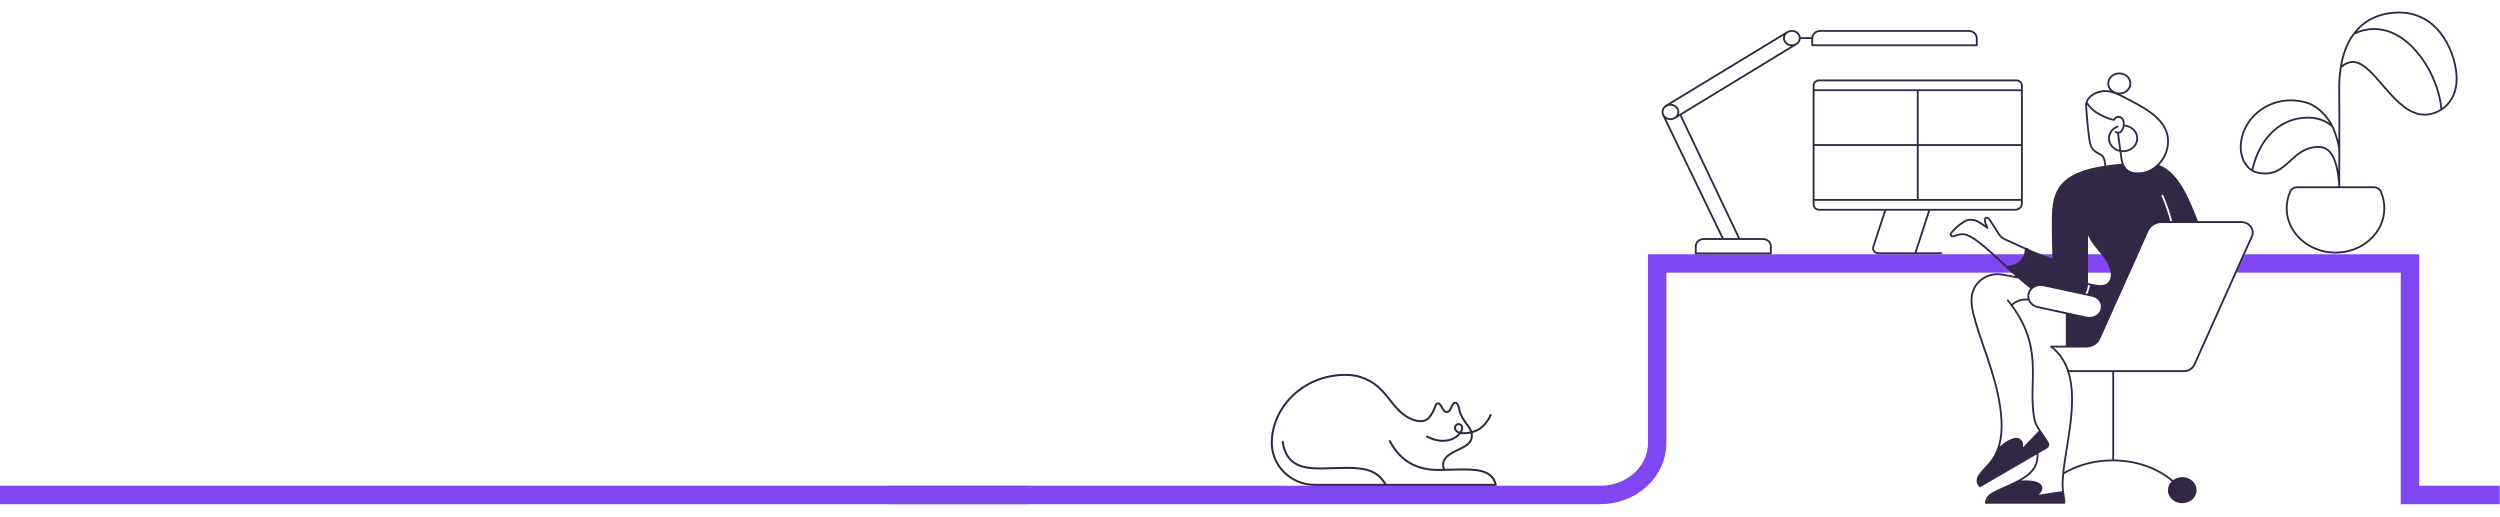<svg width="1224" height="253" viewBox="0 0 1224 253" fill="none" xmlns="http://www.w3.org/2000/svg">
<g clip-path="url(#clip0_2947_42167)">
<mask id="mask0_2947_42167" style="mask-type:alpha" maskUnits="userSpaceOnUse" x="0" y="0" width="1224" height="254">
<path fill-rule="evenodd" clip-rule="evenodd" d="M1224 0.128H0V253.128H1224V0.128ZM1069.14 181.713H1012.44L1004.26 169.7H1021.35C1024.21 169.7 1026.78 168.13 1027.86 165.725L1051.51 112.951C1052.66 110.393 1055.4 108.717 1058.44 108.717H1097.29C1101.29 108.717 1104.02 112.406 1102.51 115.774L1074.39 178.507C1073.52 180.445 1071.45 181.713 1069.14 181.713Z" fill="black"/>
</mask>
<g mask="url(#mask0_2947_42167)">
<path d="M1224 242.336H1179.92V128.979H811.346V216.912C811.346 230.953 798.839 242.337 783.412 242.337H435.201" stroke="#8046F1" stroke-width="9.01" stroke-miterlimit="10"/>
</g>
<path d="M-61.741 242.337H504" stroke="#8046F1" stroke-width="9.01" stroke-miterlimit="10"/>
<path d="M1012.44 181.713H1069.14C1071.45 181.713 1073.52 180.444 1074.39 178.507L1102.51 115.774C1104.02 112.405 1101.29 108.717 1097.29 108.717H1058.44C1055.4 108.717 1052.66 110.392 1051.51 112.95L1027.86 165.724C1026.78 168.129 1024.21 169.699 1021.35 169.699H1004.26" stroke="#322744" stroke-width="0.902" stroke-miterlimit="10" stroke-linecap="round" stroke-linejoin="round"/>
<path d="M1022.04 138.582C1021.79 138.543 1021.56 138.71 1021.52 138.956C1021.48 139.202 1021.65 139.433 1021.9 139.472L1022.04 138.582ZM1032.49 138.53L1032.16 138.228L1032.16 138.228L1032.49 138.53ZM1033.85 133.681L1034.3 133.633L1034.3 133.633L1033.85 133.681ZM1022.3 110.307C1022.3 110.058 1022.09 109.857 1021.84 109.857C1021.6 109.857 1021.39 110.058 1021.39 110.307H1022.3ZM1022.3 101.9C1022.3 101.651 1022.09 101.449 1021.84 101.449C1021.6 101.449 1021.39 101.651 1021.39 101.9H1022.3ZM1021.39 138.87C1021.39 139.119 1021.6 139.321 1021.84 139.321C1022.09 139.321 1022.3 139.119 1022.3 138.87H1021.39ZM1056.87 80.681C1056.64 80.598 1056.38 80.721 1056.3 80.955C1056.22 81.19 1056.34 81.448 1056.57 81.531L1056.87 80.681ZM1075.42 108.869C1075.52 109.099 1075.78 109.207 1076.01 109.111C1076.24 109.015 1076.35 108.751 1076.25 108.521L1075.42 108.869ZM992.777 122.258L993.225 122.304L993.226 122.3L992.777 122.258ZM992.143 125.606L991.726 125.434L991.726 125.435L992.143 125.606ZM990.113 128.507L989.79 128.193L989.789 128.194L990.113 128.507ZM987.082 130.571L986.903 130.158L986.903 130.158L987.082 130.571ZM983.48 131.521L983.419 131.074L983.418 131.074L983.48 131.521ZM983.337 130.656L983.276 130.209L983.276 130.209L983.337 130.656ZM986.664 129.776L986.484 129.363L986.483 129.363L986.664 129.776ZM989.384 127.917L989.06 127.603L989.059 127.604L989.384 127.917ZM991.218 125.295L990.801 125.123L990.8 125.127L991.218 125.295ZM991.788 122.177L992.237 122.221L992.237 122.218L991.788 122.177ZM1035.97 64.238C1035.75 64.13 1035.48 64.225 1035.37 64.45C1035.26 64.675 1035.36 64.944 1035.58 65.051L1035.97 64.238ZM1038.55 64.343L1038.24 64.018L1038.24 64.019L1038.55 64.343ZM1039 58.009L1039.33 57.704L1039.33 57.704L1039 58.009ZM1034.61 58.434C1034.49 58.65 1034.56 58.925 1034.78 59.049C1034.99 59.172 1035.27 59.097 1035.39 58.88L1034.61 58.434ZM1010.31 246.01C1010.33 246.258 1010.54 246.443 1010.79 246.423C1011.04 246.403 1011.23 246.185 1011.21 245.937L1010.31 246.01ZM1009.95 234.333L1010.4 234.358L1010.4 234.358L1009.95 234.333ZM1004.55 169.365C1004.35 169.214 1004.07 169.251 1003.92 169.448C1003.77 169.646 1003.8 169.929 1004 170.081L1004.55 169.365ZM997.632 219.219C997.591 218.974 997.358 218.808 997.113 218.85C996.867 218.891 996.701 219.123 996.743 219.369L997.632 219.219ZM995.934 229.126L995.552 228.887L995.551 228.887L995.934 229.126ZM975.287 241.695L975.516 242.083L975.516 242.083L975.287 241.695ZM972.249 246.175L971.799 246.144C971.79 246.269 971.834 246.391 971.919 246.483C972.004 246.574 972.124 246.626 972.249 246.626V246.175ZM1010.77 246.626C1011.02 246.626 1011.22 246.424 1011.22 246.175C1011.22 245.926 1011.02 245.725 1010.77 245.725V246.626ZM993.16 147.159C993.408 147.185 993.63 147.005 993.656 146.758C993.682 146.51 993.502 146.288 993.255 146.262L993.16 147.159ZM984.872 148.863C984.696 149.039 984.696 149.325 984.872 149.501C985.049 149.676 985.334 149.676 985.51 149.5L984.872 148.863ZM1012.32 153.891C1012.32 153.642 1012.12 153.44 1011.87 153.44C1011.62 153.44 1011.42 153.642 1011.42 153.891H1012.32ZM1011.42 169.512C1011.42 169.761 1011.62 169.963 1011.87 169.963C1012.12 169.963 1012.32 169.761 1012.32 169.512H1011.42ZM1035.08 182.011C1035.08 181.762 1034.88 181.56 1034.63 181.56C1034.38 181.56 1034.18 181.762 1034.18 182.011H1035.08ZM1034.18 225.471C1034.18 225.72 1034.38 225.922 1034.63 225.922C1034.88 225.922 1035.08 225.72 1035.08 225.471H1034.18ZM1030.38 81.576C1030.43 81.819 1030.67 81.973 1030.91 81.92C1031.16 81.866 1031.31 81.626 1031.26 81.383L1030.38 81.576ZM1030.1 77.674L1030.53 77.525L1030.53 77.524L1030.1 77.674ZM1023.22 69.755L1023.66 69.659L1023.66 69.659L1023.22 69.755ZM1021.38 52.082L1021.83 52.052V52.052L1021.38 52.082ZM1031.3 44.573L1031.27 45.023L1031.27 45.023L1031.3 44.573ZM1043.27 49.334L1043.06 49.734L1043.06 49.735L1043.27 49.334ZM1061.31 67.046L1060.87 67.109V67.109L1061.31 67.046ZM1048.43 84.794L1048.49 85.242L1048.49 85.242L1048.43 84.794ZM1038.67 77.77L1038.23 77.833L1038.23 77.833L1038.67 77.77ZM1038 72.991L1037.55 73.049L1037.55 73.054L1038 72.991ZM1037.43 65.123C1037.4 64.876 1037.17 64.701 1036.92 64.734C1036.68 64.766 1036.5 64.992 1036.53 65.239L1037.43 65.123ZM1034.87 59.14C1035.11 59.192 1035.35 59.038 1035.41 58.795C1035.46 58.551 1035.3 58.311 1035.06 58.258L1034.87 59.14ZM1029.79 56.936L1029.99 56.53L1029.99 56.53L1029.79 56.936ZM1022.04 49.918C1021.91 49.704 1021.64 49.633 1021.42 49.759C1021.21 49.886 1021.14 50.162 1021.26 50.377L1022.04 49.918ZM983.375 146.785C983.219 146.592 982.935 146.562 982.741 146.719C982.548 146.875 982.518 147.159 982.675 147.353L983.375 146.785ZM995.93 204.704L995.486 204.782L995.487 204.782L995.93 204.704ZM1002.66 216.928L1002.26 217.139L1002.26 217.139L1002.66 216.928ZM1001.93 219.176L1001.71 218.786L1001.71 218.786L1001.93 219.176ZM969.406 238.063L969.114 238.406C969.259 238.53 969.467 238.549 969.633 238.453L969.406 238.063ZM969.038 232.802L969.413 233.053L969.413 233.053L969.038 232.802ZM976.139 224.142L975.755 223.907H975.755L976.139 224.142ZM979.287 199.286L978.841 199.348L978.841 199.348L979.287 199.286ZM973.177 175.55L972.75 175.693L972.75 175.693L973.177 175.55ZM967.27 157.703L967.704 157.578L967.704 157.578L967.27 157.703ZM965.512 144.218L965.069 144.137L965.069 144.137L965.512 144.218ZM980.252 134.425L980.334 133.982C980.329 133.981 980.324 133.98 980.32 133.98L980.252 134.425ZM988.641 136.43C988.886 136.475 989.121 136.313 989.166 136.068C989.212 135.823 989.05 135.588 988.805 135.543L988.641 136.43ZM1021.62 155.5L1021.71 155.059L1021.71 155.059L1021.62 155.5ZM997.685 150.353L997.59 150.794L997.59 150.794L997.685 150.353ZM993.197 143.748L992.761 143.634L992.761 143.635L993.197 143.748ZM1000.47 139.671L1000.56 139.231L1000.56 139.231L1000.47 139.671ZM1024.4 144.818L1024.49 144.377L1024.49 144.377L1024.4 144.818ZM1028.89 151.423L1029.32 151.537L1029.32 151.536L1028.89 151.423ZM1009.94 231.476C1009.73 231.605 1009.66 231.882 1009.79 232.095C1009.92 232.308 1010.2 232.377 1010.41 232.248L1009.94 231.476ZM1063.43 235.855C1063.62 236.016 1063.9 235.993 1064.07 235.804C1064.23 235.614 1064.2 235.329 1064.01 235.168L1063.43 235.855ZM977.75 219.877C977.582 220.061 977.596 220.346 977.78 220.513C977.964 220.681 978.249 220.667 978.416 220.483L977.75 219.877ZM989.854 220.343L989.409 220.274C989.379 220.468 989.479 220.66 989.656 220.747C989.833 220.834 990.046 220.796 990.181 220.653L989.854 220.343ZM998.682 211.679C998.854 211.498 998.846 211.213 998.665 211.042C998.484 210.871 998.199 210.878 998.028 211.059L998.682 211.679ZM987.669 235.479C987.423 235.521 987.258 235.754 987.3 236C987.342 236.245 987.575 236.41 987.821 236.368L987.669 235.479ZM998.521 237.114L998.793 236.755L998.793 236.755L998.521 237.114ZM998.438 241.293L998.106 240.989L998.106 240.989L998.438 241.293ZM996.677 242.887L996.39 242.54C996.233 242.669 996.182 242.886 996.265 243.071C996.348 243.257 996.544 243.364 996.744 243.333L996.677 242.887ZM1009.6 241.377C1009.85 241.34 1010.02 241.11 1009.98 240.864C1009.94 240.618 1009.71 240.449 1009.46 240.486L1009.6 241.377ZM1039.82 61.009C1039.58 60.998 1039.37 61.191 1039.35 61.44C1039.34 61.688 1039.54 61.899 1039.78 61.91L1039.82 61.009ZM1046.34 66.946L1046.78 66.883V66.883L1046.34 66.946ZM1032.59 68.552L1033.03 68.489V68.489L1032.59 68.552ZM1036.97 62.352C1037.21 62.264 1037.33 62.005 1037.24 61.771C1037.15 61.538 1036.89 61.42 1036.66 61.507L1036.97 62.352ZM994.293 141.418C994.491 141.57 994.774 141.532 994.925 141.334C995.077 141.137 995.039 140.854 994.841 140.702L994.293 141.418ZM957.526 111.669L957.864 111.967L957.864 111.967L957.526 111.669ZM973.101 111.594L972.838 111.959C973.008 112.082 973.241 112.071 973.399 111.933C973.556 111.794 973.598 111.565 973.498 111.38L973.101 111.594ZM972.179 106.724L971.983 106.319C971.964 106.328 971.946 106.338 971.929 106.35L972.179 106.724ZM995.121 123.306L994.935 123.717C994.942 123.72 994.949 123.723 994.957 123.726L995.121 123.306ZM1005.29 127.293L1005.12 127.713C1005.26 127.767 1005.42 127.749 1005.54 127.665C1005.66 127.581 1005.74 127.442 1005.74 127.293H1005.29ZM1023.89 82.88L1023.79 82.443L1023.79 82.443L1023.89 82.88ZM1039.24 81.034C1039.49 81.014 1039.67 80.798 1039.65 80.549C1039.63 80.301 1039.42 80.116 1039.17 80.135L1039.24 81.034ZM1021.9 139.472C1022.7 139.599 1023.58 139.8 1024.54 139.997C1025.49 140.191 1026.49 140.377 1027.48 140.458C1029.43 140.619 1031.44 140.374 1032.83 138.831L1032.16 138.228C1031.05 139.451 1029.42 139.713 1027.55 139.559C1026.62 139.483 1025.66 139.307 1024.72 139.114C1023.79 138.923 1022.86 138.712 1022.04 138.582L1021.9 139.472ZM1032.83 138.831C1034.13 137.382 1034.49 135.423 1034.3 133.633L1033.41 133.729C1033.58 135.35 1033.24 137.025 1032.16 138.228L1032.83 138.831ZM1034.3 133.633C1033.78 128.808 1030.67 125.315 1027.82 121.896C1024.93 118.44 1022.3 115.043 1022.3 110.307H1021.39C1021.39 115.407 1024.26 119.034 1027.13 122.474C1030.03 125.952 1032.92 129.228 1033.41 133.73L1034.3 133.633ZM1021.84 101.9C1021.39 101.9 1021.39 101.9 1021.39 101.9C1021.39 101.901 1021.39 101.901 1021.39 101.901C1021.39 101.902 1021.39 101.902 1021.39 101.903C1021.39 101.903 1021.39 101.904 1021.39 101.905C1021.39 101.905 1021.39 101.906 1021.39 101.907C1021.39 101.908 1021.39 101.909 1021.39 101.91C1021.39 101.911 1021.39 101.912 1021.39 101.913C1021.39 101.915 1021.39 101.916 1021.39 101.917C1021.39 101.919 1021.39 101.92 1021.39 101.922C1021.39 101.924 1021.39 101.925 1021.39 101.927C1021.39 101.929 1021.39 101.931 1021.39 101.933C1021.39 101.935 1021.39 101.937 1021.39 101.939C1021.39 101.941 1021.39 101.943 1021.39 101.946C1021.39 101.948 1021.39 101.95 1021.39 101.953C1021.39 101.955 1021.39 101.958 1021.39 101.961C1021.39 101.963 1021.39 101.966 1021.39 101.969C1021.39 101.972 1021.39 101.975 1021.39 101.978C1021.39 101.981 1021.39 101.984 1021.39 101.987C1021.39 101.99 1021.39 101.993 1021.39 101.997C1021.39 102 1021.39 102.003 1021.39 102.007C1021.39 102.01 1021.39 102.014 1021.39 102.018C1021.39 102.021 1021.39 102.025 1021.39 102.029C1021.39 102.033 1021.39 102.037 1021.39 102.041C1021.39 102.045 1021.39 102.049 1021.39 102.053C1021.39 102.058 1021.39 102.062 1021.39 102.066C1021.39 102.071 1021.39 102.075 1021.39 102.08C1021.39 102.084 1021.39 102.089 1021.39 102.093C1021.39 102.098 1021.39 102.103 1021.39 102.108C1021.39 102.113 1021.39 102.118 1021.39 102.123C1021.39 102.128 1021.39 102.133 1021.39 102.138C1021.39 102.143 1021.39 102.149 1021.39 102.154C1021.39 102.159 1021.39 102.165 1021.39 102.17C1021.39 102.176 1021.39 102.182 1021.39 102.187C1021.39 102.193 1021.39 102.199 1021.39 102.205C1021.39 102.21 1021.39 102.216 1021.39 102.222C1021.39 102.228 1021.39 102.235 1021.39 102.241C1021.39 102.247 1021.39 102.253 1021.39 102.26C1021.39 102.266 1021.39 102.272 1021.39 102.279C1021.39 102.285 1021.39 102.292 1021.39 102.299C1021.39 102.305 1021.39 102.312 1021.39 102.319C1021.39 102.326 1021.39 102.333 1021.39 102.34C1021.39 102.347 1021.39 102.354 1021.39 102.361C1021.39 102.368 1021.39 102.375 1021.39 102.383C1021.39 102.39 1021.39 102.397 1021.39 102.405C1021.39 102.412 1021.39 102.42 1021.39 102.428C1021.39 102.435 1021.39 102.443 1021.39 102.451C1021.39 102.459 1021.39 102.467 1021.39 102.474C1021.39 102.482 1021.39 102.49 1021.39 102.499C1021.39 102.507 1021.39 102.515 1021.39 102.523C1021.39 102.531 1021.39 102.54 1021.39 102.548C1021.39 102.557 1021.39 102.565 1021.39 102.574C1021.39 102.582 1021.39 102.591 1021.39 102.6C1021.39 102.608 1021.39 102.617 1021.39 102.626C1021.39 102.635 1021.39 102.644 1021.39 102.653C1021.39 102.662 1021.39 102.671 1021.39 102.68C1021.39 102.69 1021.39 102.699 1021.39 102.708C1021.39 102.718 1021.39 102.727 1021.39 102.737C1021.39 102.746 1021.39 102.756 1021.39 102.765C1021.39 102.775 1021.39 102.785 1021.39 102.794C1021.39 102.804 1021.39 102.814 1021.39 102.824C1021.39 102.834 1021.39 102.844 1021.39 102.854C1021.39 102.864 1021.39 102.874 1021.39 102.885C1021.39 102.895 1021.39 102.905 1021.39 102.916C1021.39 102.926 1021.39 102.937 1021.39 102.947C1021.39 102.958 1021.39 102.968 1021.39 102.979C1021.39 102.99 1021.39 103.001 1021.39 103.011C1021.39 103.022 1021.39 103.033 1021.39 103.044C1021.39 103.055 1021.39 103.066 1021.39 103.077C1021.39 103.089 1021.39 103.1 1021.39 103.111C1021.39 103.122 1021.39 103.134 1021.39 103.145C1021.39 103.157 1021.39 103.168 1021.39 103.18C1021.39 103.191 1021.39 103.203 1021.39 103.215C1021.39 103.226 1021.39 103.238 1021.39 103.25C1021.39 103.262 1021.39 103.274 1021.39 103.286C1021.39 103.298 1021.39 103.31 1021.39 103.322C1021.39 103.334 1021.39 103.347 1021.39 103.359C1021.39 103.371 1021.39 103.384 1021.39 103.396C1021.39 103.408 1021.39 103.421 1021.39 103.434C1021.39 103.446 1021.39 103.459 1021.39 103.472C1021.39 103.484 1021.39 103.497 1021.39 103.51C1021.39 103.523 1021.39 103.536 1021.39 103.549C1021.39 103.562 1021.39 103.575 1021.39 103.588C1021.39 103.601 1021.39 103.614 1021.39 103.628C1021.39 103.641 1021.39 103.654 1021.39 103.668C1021.39 103.681 1021.39 103.695 1021.39 103.708C1021.39 103.722 1021.39 103.735 1021.39 103.749C1021.39 103.763 1021.39 103.777 1021.39 103.79C1021.39 103.804 1021.39 103.818 1021.39 103.832C1021.39 103.846 1021.39 103.86 1021.39 103.874C1021.39 103.888 1021.39 103.903 1021.39 103.917C1021.39 103.931 1021.39 103.945 1021.39 103.96C1021.39 103.974 1021.39 103.989 1021.39 104.003C1021.39 104.018 1021.39 104.032 1021.39 104.047C1021.39 104.061 1021.39 104.076 1021.39 104.091C1021.39 104.106 1021.39 104.121 1021.39 104.136C1021.39 104.15 1021.39 104.165 1021.39 104.18C1021.39 104.196 1021.39 104.211 1021.39 104.226C1021.39 104.241 1021.39 104.256 1021.39 104.272C1021.39 104.287 1021.39 104.302 1021.39 104.318C1021.39 104.333 1021.39 104.349 1021.39 104.364C1021.39 104.38 1021.39 104.395 1021.39 104.411C1021.39 104.427 1021.39 104.443 1021.39 104.458C1021.39 104.474 1021.39 104.49 1021.39 104.506C1021.39 104.522 1021.39 104.538 1021.39 104.554C1021.39 104.57 1021.39 104.586 1021.39 104.603C1021.39 104.619 1021.39 104.635 1021.39 104.652C1021.39 104.668 1021.39 104.684 1021.39 104.701C1021.39 104.717 1021.39 104.734 1021.39 104.75C1021.39 104.767 1021.39 104.784 1021.39 104.8C1021.39 104.817 1021.39 104.834 1021.39 104.851C1021.39 104.868 1021.39 104.884 1021.39 104.901C1021.39 104.918 1021.39 104.935 1021.39 104.953C1021.39 104.97 1021.39 104.987 1021.39 105.004C1021.39 105.021 1021.39 105.039 1021.39 105.056C1021.39 105.073 1021.39 105.091 1021.39 105.108C1021.39 105.126 1021.39 105.143 1021.39 105.161C1021.39 105.178 1021.39 105.196 1021.39 105.214C1021.39 105.231 1021.39 105.249 1021.39 105.267C1021.39 105.285 1021.39 105.303 1021.39 105.321C1021.39 105.339 1021.39 105.357 1021.39 105.375C1021.39 105.393 1021.39 105.411 1021.39 105.429C1021.39 105.447 1021.39 105.466 1021.39 105.484C1021.39 105.502 1021.39 105.521 1021.39 105.539C1021.39 105.557 1021.39 105.576 1021.39 105.594C1021.39 105.613 1021.39 105.632 1021.39 105.65C1021.39 105.669 1021.39 105.688 1021.39 105.706C1021.39 105.725 1021.39 105.744 1021.39 105.763C1021.39 105.782 1021.39 105.801 1021.39 105.82C1021.39 105.839 1021.39 105.858 1021.39 105.877C1021.39 105.896 1021.39 105.915 1021.39 105.935C1021.39 105.954 1021.39 105.973 1021.39 105.993C1021.39 106.012 1021.39 106.031 1021.39 106.051C1021.39 106.07 1021.39 106.09 1021.39 106.109C1021.39 106.129 1021.39 106.149 1021.39 106.168C1021.39 106.188 1021.39 106.208 1021.39 106.228C1021.39 106.248 1021.39 106.267 1021.39 106.287C1021.39 106.307 1021.39 106.327 1021.39 106.347C1021.39 106.367 1021.39 106.387 1021.39 106.408C1021.39 106.428 1021.39 106.448 1021.39 106.468C1021.39 106.488 1021.39 106.509 1021.39 106.529C1021.39 106.55 1021.39 106.57 1021.39 106.59C1021.39 106.611 1021.39 106.631 1021.39 106.652C1021.39 106.673 1021.39 106.693 1021.39 106.714C1021.39 106.735 1021.39 106.755 1021.39 106.776C1021.39 106.797 1021.39 106.818 1021.39 106.839C1021.39 106.86 1021.39 106.881 1021.39 106.902C1021.39 106.923 1021.39 106.944 1021.39 106.965C1021.39 106.986 1021.39 107.007 1021.39 107.028C1021.39 107.05 1021.39 107.071 1021.39 107.092C1021.39 107.114 1021.39 107.135 1021.39 107.156C1021.39 107.178 1021.39 107.199 1021.39 107.221C1021.39 107.243 1021.39 107.264 1021.39 107.286C1021.39 107.307 1021.39 107.329 1021.39 107.351C1021.39 107.373 1021.39 107.394 1021.39 107.416C1021.39 107.438 1021.39 107.46 1021.39 107.482C1021.39 107.504 1021.39 107.526 1021.39 107.548C1021.39 107.57 1021.39 107.592 1021.39 107.614C1021.39 107.637 1021.39 107.659 1021.39 107.681C1021.39 107.703 1021.39 107.726 1021.39 107.748C1021.39 107.77 1021.39 107.793 1021.39 107.815C1021.39 107.838 1021.39 107.86 1021.39 107.883C1021.39 107.905 1021.39 107.928 1021.39 107.951C1021.39 107.973 1021.39 107.996 1021.39 108.019C1021.39 108.041 1021.39 108.064 1021.39 108.087C1021.39 108.11 1021.39 108.133 1021.39 108.156C1021.39 108.179 1021.39 108.202 1021.39 108.225C1021.39 108.248 1021.39 108.271 1021.39 108.294C1021.39 108.317 1021.39 108.341 1021.39 108.364C1021.39 108.387 1021.39 108.41 1021.39 108.434C1021.39 108.457 1021.39 108.48 1021.39 108.504C1021.39 108.527 1021.39 108.551 1021.39 108.574C1021.39 108.598 1021.39 108.621 1021.39 108.645C1021.39 108.669 1021.39 108.692 1021.39 108.716C1021.39 108.74 1021.39 108.763 1021.39 108.787C1021.39 108.811 1021.39 108.835 1021.39 108.859C1021.39 108.883 1021.39 108.907 1021.39 108.931C1021.39 108.955 1021.39 108.979 1021.39 109.003C1021.39 109.027 1021.39 109.051 1021.39 109.075C1021.39 109.099 1021.39 109.123 1021.39 109.148C1021.39 109.172 1021.39 109.196 1021.39 109.221C1021.39 109.245 1021.39 109.269 1021.39 109.294C1021.39 109.318 1021.39 109.343 1021.39 109.367C1021.39 109.392 1021.39 109.416 1021.39 109.441C1021.39 109.466 1021.39 109.49 1021.39 109.515C1021.39 109.54 1021.39 109.564 1021.39 109.589C1021.39 109.614 1021.39 109.639 1021.39 109.664C1021.39 109.689 1021.39 109.714 1021.39 109.738C1021.39 109.763 1021.39 109.788 1021.39 109.813C1021.39 109.839 1021.39 109.864 1021.39 109.889C1021.39 109.914 1021.39 109.939 1021.39 109.964C1021.39 109.99 1021.39 110.015 1021.39 110.04C1021.39 110.065 1021.39 110.091 1021.39 110.116C1021.39 110.141 1021.39 110.167 1021.39 110.192C1021.39 110.218 1021.39 110.243 1021.39 110.269C1021.39 110.294 1021.39 110.32 1021.39 110.346C1021.39 110.371 1021.39 110.397 1021.39 110.423C1021.39 110.448 1021.39 110.474 1021.39 110.5C1021.39 110.526 1021.39 110.552 1021.39 110.577C1021.39 110.603 1021.39 110.629 1021.39 110.655C1021.39 110.681 1021.39 110.707 1021.39 110.733C1021.39 110.759 1021.39 110.785 1021.39 110.811C1021.39 110.838 1021.39 110.864 1021.39 110.89C1021.39 110.916 1021.39 110.942 1021.39 110.969C1021.39 110.995 1021.39 111.021 1021.39 111.047C1021.39 111.074 1021.39 111.1 1021.39 111.127C1021.39 111.153 1021.39 111.179 1021.39 111.206C1021.39 111.232 1021.39 111.259 1021.39 111.286C1021.39 111.312 1021.39 111.339 1021.39 111.365C1021.39 111.392 1021.39 111.419 1021.39 111.445C1021.39 111.472 1021.39 111.499 1021.39 111.526C1021.39 111.553 1021.39 111.579 1021.39 111.606C1021.39 111.633 1021.39 111.66 1021.39 111.687C1021.39 111.714 1021.39 111.741 1021.39 111.768C1021.39 111.795 1021.39 111.822 1021.39 111.849C1021.39 111.876 1021.39 111.903 1021.39 111.93C1021.39 111.958 1021.39 111.985 1021.39 112.012C1021.39 112.039 1021.39 112.067 1021.39 112.094C1021.39 112.121 1021.39 112.149 1021.39 112.176C1021.39 112.203 1021.39 112.231 1021.39 112.258C1021.39 112.286 1021.39 112.313 1021.39 112.341C1021.39 112.368 1021.39 112.396 1021.39 112.423C1021.39 112.451 1021.39 112.478 1021.39 112.506C1021.39 112.534 1021.39 112.561 1021.39 112.589C1021.39 112.617 1021.39 112.645 1021.39 112.672C1021.39 112.7 1021.39 112.728 1021.39 112.756C1021.39 112.784 1021.39 112.811 1021.39 112.839C1021.39 112.867 1021.39 112.895 1021.39 112.923C1021.39 112.951 1021.39 112.979 1021.39 113.007C1021.39 113.035 1021.39 113.063 1021.39 113.091C1021.39 113.12 1021.39 113.148 1021.39 113.176C1021.39 113.204 1021.39 113.232 1021.39 113.261C1021.39 113.289 1021.39 113.317 1021.39 113.345C1021.39 113.374 1021.39 113.402 1021.39 113.43C1021.39 113.459 1021.39 113.487 1021.39 113.516C1021.39 113.544 1021.39 113.572 1021.39 113.601C1021.39 113.629 1021.39 113.658 1021.39 113.686C1021.39 113.715 1021.39 113.744 1021.39 113.772C1021.39 113.801 1021.39 113.829 1021.39 113.858C1021.39 113.887 1021.39 113.915 1021.39 113.944C1021.39 113.973 1021.39 114.002 1021.39 114.03C1021.39 114.059 1021.39 114.088 1021.39 114.117C1021.39 114.146 1021.39 114.175 1021.39 114.203C1021.39 114.232 1021.39 114.261 1021.39 114.29C1021.39 114.319 1021.39 114.348 1021.39 114.377C1021.39 114.406 1021.39 114.435 1021.39 114.464C1021.39 114.493 1021.39 114.523 1021.39 114.552C1021.39 114.581 1021.39 114.61 1021.39 114.639C1021.39 114.668 1021.39 114.697 1021.39 114.727C1021.39 114.756 1021.39 114.785 1021.39 114.815C1021.39 114.844 1021.39 114.873 1021.39 114.902C1021.39 114.932 1021.39 114.961 1021.39 114.991C1021.39 115.02 1021.39 115.049 1021.39 115.079C1021.39 115.108 1021.39 115.138 1021.39 115.167C1021.39 115.197 1021.39 115.226 1021.39 115.256C1021.39 115.285 1021.39 115.315 1021.39 115.345C1021.39 115.374 1021.39 115.404 1021.39 115.434C1021.39 115.463 1021.39 115.493 1021.39 115.523C1021.39 115.552 1021.39 115.582 1021.39 115.612C1021.39 115.642 1021.39 115.671 1021.39 115.701C1021.39 115.731 1021.39 115.761 1021.39 115.791C1021.39 115.82 1021.39 115.85 1021.39 115.88C1021.39 115.91 1021.39 115.94 1021.39 115.97C1021.39 116 1021.39 116.03 1021.39 116.06C1021.39 116.09 1021.39 116.12 1021.39 116.15C1021.39 116.18 1021.39 116.21 1021.39 116.24C1021.39 116.27 1021.39 116.3 1021.39 116.33C1021.39 116.361 1021.39 116.391 1021.39 116.421C1021.39 116.451 1021.39 116.481 1021.39 116.512C1021.39 116.542 1021.39 116.572 1021.39 116.602C1021.39 116.633 1021.39 116.663 1021.39 116.693C1021.39 116.723 1021.39 116.754 1021.39 116.784C1021.39 116.815 1021.39 116.845 1021.39 116.875C1021.39 116.906 1021.39 116.936 1021.39 116.967C1021.39 116.997 1021.39 117.027 1021.39 117.058C1021.39 117.088 1021.39 117.119 1021.39 117.149C1021.39 117.18 1021.39 117.21 1021.39 117.241C1021.39 117.272 1021.39 117.302 1021.39 117.333C1021.39 117.363 1021.39 117.394 1021.39 117.425C1021.39 117.455 1021.39 117.486 1021.39 117.517C1021.39 117.547 1021.39 117.578 1021.39 117.609C1021.39 117.639 1021.39 117.67 1021.39 117.701C1021.39 117.732 1021.39 117.762 1021.39 117.793C1021.39 117.824 1021.39 117.855 1021.39 117.886C1021.39 117.917 1021.39 117.947 1021.39 117.978C1021.39 118.009 1021.39 118.04 1021.39 118.071C1021.39 118.102 1021.39 118.133 1021.39 118.164C1021.39 118.195 1021.39 118.226 1021.39 118.256C1021.39 118.287 1021.39 118.318 1021.39 118.349C1021.39 118.38 1021.39 118.411 1021.39 118.443C1021.39 118.474 1021.39 118.505 1021.39 118.536C1021.39 118.567 1021.39 118.598 1021.39 118.629C1021.39 118.66 1021.39 118.691 1021.39 118.722C1021.39 118.753 1021.39 118.785 1021.39 118.816C1021.39 118.847 1021.39 118.878 1021.39 118.909C1021.39 118.941 1021.39 118.972 1021.39 119.003C1021.39 119.034 1021.39 119.065 1021.39 119.097C1021.39 119.128 1021.39 119.159 1021.39 119.191C1021.39 119.222 1021.39 119.253 1021.39 119.284C1021.39 119.316 1021.39 119.347 1021.39 119.378C1021.39 119.41 1021.39 119.441 1021.39 119.473C1021.39 119.504 1021.39 119.535 1021.39 119.567C1021.39 119.598 1021.39 119.63 1021.39 119.661C1021.39 119.692 1021.39 119.724 1021.39 119.755C1021.39 119.787 1021.39 119.818 1021.39 119.85C1021.39 119.881 1021.39 119.913 1021.39 119.944C1021.39 119.976 1021.39 120.007 1021.39 120.039C1021.39 120.07 1021.39 120.102 1021.39 120.133C1021.39 120.165 1021.39 120.197 1021.39 120.228C1021.39 120.26 1021.39 120.291 1021.39 120.323C1021.39 120.355 1021.39 120.386 1021.39 120.418C1021.39 120.449 1021.39 120.481 1021.39 120.513C1021.39 120.544 1021.39 120.576 1021.39 120.608C1021.39 120.639 1021.39 120.671 1021.39 120.703C1021.39 120.734 1021.39 120.766 1021.39 120.798C1021.39 120.83 1021.39 120.861 1021.39 120.893C1021.39 120.925 1021.39 120.957 1021.39 120.988C1021.39 121.02 1021.39 121.052 1021.39 121.084C1021.39 121.115 1021.39 121.147 1021.39 121.179C1021.39 121.211 1021.39 121.243 1021.39 121.274C1021.39 121.306 1021.39 121.338 1021.39 121.37C1021.39 121.402 1021.39 121.434 1021.39 121.465C1021.39 121.497 1021.39 121.529 1021.39 121.561C1021.39 121.593 1021.39 121.625 1021.39 121.657C1021.39 121.688 1021.39 121.72 1021.39 121.752C1021.39 121.784 1021.39 121.816 1021.39 121.848C1021.39 121.88 1021.39 121.912 1021.39 121.944C1021.39 121.976 1021.39 122.008 1021.39 122.04C1021.39 122.071 1021.39 122.103 1021.39 122.135C1021.39 122.167 1021.39 122.199 1021.39 122.231C1021.39 122.263 1021.39 122.295 1021.39 122.327C1021.39 122.359 1021.39 122.391 1021.39 122.423C1021.39 122.455 1021.39 122.487 1021.39 122.519C1021.39 122.551 1021.39 122.583 1021.39 122.615C1021.39 122.647 1021.39 122.679 1021.39 122.711C1021.39 122.743 1021.39 122.775 1021.39 122.807C1021.39 122.839 1021.39 122.871 1021.39 122.904C1021.39 122.936 1021.39 122.968 1021.39 123C1021.39 123.032 1021.39 123.064 1021.39 123.096C1021.39 123.128 1021.39 123.16 1021.39 123.192C1021.39 123.224 1021.39 123.256 1021.39 123.288C1021.39 123.32 1021.39 123.352 1021.39 123.385C1021.39 123.417 1021.39 123.449 1021.39 123.481C1021.39 123.513 1021.39 123.545 1021.39 123.577C1021.39 123.609 1021.39 123.641 1021.39 123.673C1021.39 123.706 1021.39 123.738 1021.39 123.77C1021.39 123.802 1021.39 123.834 1021.39 123.866C1021.39 123.898 1021.39 123.93 1021.39 123.962C1021.39 123.995 1021.39 124.027 1021.39 124.059C1021.39 124.091 1021.39 124.123 1021.39 124.155C1021.39 124.187 1021.39 124.219 1021.39 124.252C1021.39 124.284 1021.39 124.316 1021.39 124.348C1021.39 124.38 1021.39 124.412 1021.39 124.444C1021.39 124.477 1021.39 124.509 1021.39 124.541C1021.39 124.573 1021.39 124.605 1021.39 124.637C1021.39 124.669 1021.39 124.702 1021.39 124.734C1021.39 124.766 1021.39 124.798 1021.39 124.83C1021.39 124.862 1021.39 124.894 1021.39 124.926C1021.39 124.959 1021.39 124.991 1021.39 125.023C1021.39 125.055 1021.39 125.087 1021.39 125.119C1021.39 125.151 1021.39 125.184 1021.39 125.216C1021.39 125.248 1021.39 125.28 1021.39 125.312C1021.39 125.344 1021.39 125.376 1021.39 125.408C1021.39 125.441 1021.39 125.473 1021.39 125.505C1021.39 125.537 1021.39 125.569 1021.39 125.601C1021.39 125.633 1021.39 125.665 1021.39 125.697C1021.39 125.73 1021.39 125.762 1021.39 125.794C1021.39 125.826 1021.39 125.858 1021.39 125.89C1021.39 125.922 1021.39 125.954 1021.39 125.986C1021.39 126.018 1021.39 126.05 1021.39 126.083C1021.39 126.115 1021.39 126.147 1021.39 126.179C1021.39 126.211 1021.39 126.243 1021.39 126.275C1021.39 126.307 1021.39 126.339 1021.39 126.371C1021.39 126.403 1021.39 126.435 1021.39 126.467C1021.39 126.499 1021.39 126.531 1021.39 126.563C1021.39 126.596 1021.39 126.628 1021.39 126.66C1021.39 126.692 1021.39 126.724 1021.39 126.756C1021.39 126.788 1021.39 126.82 1021.39 126.852C1021.39 126.884 1021.39 126.916 1021.39 126.948C1021.39 126.98 1021.39 127.012 1021.39 127.044C1021.39 127.076 1021.39 127.108 1021.39 127.14C1021.39 127.172 1021.39 127.204 1021.39 127.235C1021.39 127.267 1021.39 127.299 1021.39 127.331C1021.39 127.363 1021.39 127.395 1021.39 127.427C1021.39 127.459 1021.39 127.491 1021.39 127.523C1021.39 127.555 1021.39 127.587 1021.39 127.619C1021.39 127.65 1021.39 127.682 1021.39 127.714C1021.39 127.746 1021.39 127.778 1021.39 127.81C1021.39 127.842 1021.39 127.874 1021.39 127.905C1021.39 127.937 1021.39 127.969 1021.39 128.001C1021.39 128.033 1021.39 128.065 1021.39 128.096C1021.39 128.128 1021.39 128.16 1021.39 128.192C1021.39 128.224 1021.39 128.255 1021.39 128.287C1021.39 128.319 1021.39 128.351 1021.39 128.383C1021.39 128.414 1021.39 128.446 1021.39 128.478C1021.39 128.509 1021.39 128.541 1021.39 128.573C1021.39 128.605 1021.39 128.636 1021.39 128.668C1021.39 128.7 1021.39 128.731 1021.39 128.763C1021.39 128.795 1021.39 128.826 1021.39 128.858C1021.39 128.89 1021.39 128.921 1021.39 128.953C1021.39 128.985 1021.39 129.016 1021.39 129.048C1021.39 129.079 1021.39 129.111 1021.39 129.143C1021.39 129.174 1021.39 129.206 1021.39 129.237C1021.39 129.269 1021.39 129.3 1021.39 129.332C1021.39 129.364 1021.39 129.395 1021.39 129.427C1021.39 129.458 1021.39 129.49 1021.39 129.521C1021.39 129.553 1021.39 129.584 1021.39 129.615C1021.39 129.647 1021.39 129.678 1021.39 129.71C1021.39 129.741 1021.39 129.773 1021.39 129.804C1021.39 129.835 1021.39 129.867 1021.39 129.898C1021.39 129.93 1021.39 129.961 1021.39 129.992C1021.39 130.024 1021.39 130.055 1021.39 130.086C1021.39 130.118 1021.39 130.149 1021.39 130.18C1021.39 130.211 1021.39 130.243 1021.39 130.274C1021.39 130.305 1021.39 130.337 1021.39 130.368C1021.39 130.399 1021.39 130.43 1021.39 130.461C1021.39 130.493 1021.39 130.524 1021.39 130.555C1021.39 130.586 1021.39 130.617 1021.39 130.648C1021.39 130.68 1021.39 130.711 1021.39 130.742C1021.39 130.773 1021.39 130.804 1021.39 130.835C1021.39 130.866 1021.39 130.897 1021.39 130.928C1021.39 130.959 1021.39 130.99 1021.39 131.021C1021.39 131.052 1021.39 131.083 1021.39 131.114C1021.39 131.145 1021.39 131.176 1021.39 131.207C1021.39 131.238 1021.39 131.269 1021.39 131.3C1021.39 131.331 1021.39 131.362 1021.39 131.392C1021.39 131.423 1021.39 131.454 1021.39 131.485C1021.39 131.516 1021.39 131.547 1021.39 131.577C1021.39 131.608 1021.39 131.639 1021.39 131.67C1021.39 131.7 1021.39 131.731 1021.39 131.762C1021.39 131.793 1021.39 131.823 1021.39 131.854C1021.39 131.885 1021.39 131.915 1021.39 131.946C1021.39 131.977 1021.39 132.007 1021.39 132.038C1021.39 132.068 1021.39 132.099 1021.39 132.13C1021.39 132.16 1021.39 132.191 1021.39 132.221C1021.39 132.252 1021.39 132.282 1021.39 132.313C1021.39 132.343 1021.39 132.374 1021.39 132.404C1021.39 132.434 1021.39 132.465 1021.39 132.495C1021.39 132.526 1021.39 132.556 1021.39 132.586C1021.39 132.617 1021.39 132.647 1021.39 132.677C1021.39 132.708 1021.39 132.738 1021.39 132.768C1021.39 132.799 1021.39 132.829 1021.39 132.859C1021.39 132.889 1021.39 132.919 1021.39 132.95C1021.39 132.98 1021.39 133.01 1021.39 133.04C1021.39 133.07 1021.39 133.1 1021.39 133.13C1021.39 133.16 1021.39 133.191 1021.39 133.221C1021.39 133.251 1021.39 133.281 1021.39 133.311C1021.39 133.341 1021.39 133.371 1021.39 133.401C1021.39 133.43 1021.39 133.46 1021.39 133.49C1021.39 133.52 1021.39 133.55 1021.39 133.58C1021.39 133.61 1021.39 133.64 1021.39 133.669C1021.39 133.699 1021.39 133.729 1021.39 133.759C1021.39 133.788 1021.39 133.818 1021.39 133.848C1021.39 133.878 1021.39 133.907 1021.39 133.937C1021.39 133.967 1021.39 133.996 1021.39 134.026C1021.39 134.055 1021.39 134.085 1021.39 134.115C1021.39 134.144 1021.39 134.174 1021.39 134.203C1021.39 134.233 1021.39 134.262 1021.39 134.292C1021.39 134.321 1021.39 134.35 1021.39 134.38C1021.39 134.409 1021.39 134.439 1021.39 134.468C1021.39 134.497 1021.39 134.527 1021.39 134.556C1021.39 134.585 1021.39 134.614 1021.39 134.644C1021.39 134.673 1021.39 134.702 1021.39 134.731C1021.39 134.76 1021.39 134.79 1021.39 134.819C1021.39 134.848 1021.39 134.877 1021.39 134.906C1021.39 134.935 1021.39 134.964 1021.39 134.993C1021.39 135.022 1021.39 135.051 1021.39 135.08C1021.39 135.109 1021.39 135.138 1021.39 135.167C1021.39 135.196 1021.39 135.225 1021.39 135.253C1021.39 135.282 1021.39 135.311 1021.39 135.34C1021.39 135.369 1021.39 135.397 1021.39 135.426C1021.39 135.455 1021.39 135.484 1021.39 135.512C1021.39 135.541 1021.39 135.57 1021.39 135.598C1021.39 135.627 1021.39 135.655 1021.39 135.684C1021.39 135.712 1021.39 135.741 1021.39 135.769C1021.39 135.798 1021.39 135.826 1021.39 135.855C1021.39 135.883 1021.39 135.912 1021.39 135.94C1021.39 135.968 1021.39 135.997 1021.39 136.025C1021.39 136.053 1021.39 136.081 1021.39 136.11C1021.39 136.138 1021.39 136.166 1021.39 136.194C1021.39 136.222 1021.39 136.251 1021.39 136.279C1021.39 136.307 1021.39 136.335 1021.39 136.363C1021.39 136.391 1021.39 136.419 1021.39 136.447C1021.39 136.475 1021.39 136.503 1021.39 136.531C1021.39 136.559 1021.39 136.587 1021.39 136.614C1021.39 136.642 1021.39 136.67 1021.39 136.698C1021.39 136.726 1021.39 136.753 1021.39 136.781C1021.39 136.809 1021.39 136.836 1021.39 136.864C1021.39 136.892 1021.39 136.919 1021.39 136.947C1021.39 136.975 1021.39 137.002 1021.39 137.03C1021.39 137.057 1021.39 137.085 1021.39 137.112C1021.39 137.139 1021.39 137.167 1021.39 137.194C1021.39 137.222 1021.39 137.249 1021.39 137.276C1021.39 137.304 1021.39 137.331 1021.39 137.358C1021.39 137.385 1021.39 137.412 1021.39 137.44C1021.39 137.467 1021.39 137.494 1021.39 137.521C1021.39 137.548 1021.39 137.575 1021.39 137.602C1021.39 137.629 1021.39 137.656 1021.39 137.683C1021.39 137.71 1021.39 137.737 1021.39 137.764C1021.39 137.791 1021.39 137.817 1021.39 137.844C1021.39 137.871 1021.39 137.898 1021.39 137.924C1021.39 137.951 1021.39 137.978 1021.39 138.005C1021.39 138.031 1021.39 138.058 1021.39 138.084C1021.39 138.111 1021.39 138.137 1021.39 138.164C1021.39 138.19 1021.39 138.217 1021.39 138.243C1021.39 138.27 1021.39 138.296 1021.39 138.322C1021.39 138.349 1021.39 138.375 1021.39 138.401C1021.39 138.428 1021.39 138.454 1021.39 138.48C1021.39 138.506 1021.39 138.532 1021.39 138.558C1021.39 138.585 1021.39 138.611 1021.39 138.637C1021.39 138.663 1021.39 138.689 1021.39 138.715C1021.39 138.741 1021.39 138.767 1021.39 138.792C1021.39 138.818 1021.39 138.844 1021.39 138.87H1022.3C1022.3 138.844 1022.3 138.818 1022.3 138.792C1022.3 138.767 1022.3 138.741 1022.3 138.715C1022.3 138.689 1022.3 138.663 1022.3 138.637C1022.3 138.611 1022.3 138.585 1022.3 138.558C1022.3 138.532 1022.3 138.506 1022.3 138.48C1022.3 138.454 1022.3 138.428 1022.3 138.401C1022.3 138.375 1022.3 138.349 1022.3 138.322C1022.3 138.296 1022.3 138.27 1022.3 138.243C1022.3 138.217 1022.3 138.19 1022.3 138.164C1022.3 138.137 1022.3 138.111 1022.3 138.084C1022.3 138.058 1022.3 138.031 1022.3 138.005C1022.3 137.978 1022.3 137.951 1022.3 137.924C1022.3 137.898 1022.3 137.871 1022.3 137.844C1022.3 137.817 1022.3 137.791 1022.3 137.764C1022.3 137.737 1022.3 137.71 1022.3 137.683C1022.3 137.656 1022.3 137.629 1022.3 137.602C1022.3 137.575 1022.3 137.548 1022.3 137.521C1022.3 137.494 1022.3 137.467 1022.3 137.44C1022.3 137.412 1022.3 137.385 1022.3 137.358C1022.3 137.331 1022.3 137.304 1022.3 137.276C1022.3 137.249 1022.3 137.222 1022.3 137.194C1022.3 137.167 1022.3 137.139 1022.3 137.112C1022.3 137.085 1022.3 137.057 1022.3 137.03C1022.3 137.002 1022.3 136.975 1022.3 136.947C1022.3 136.919 1022.3 136.892 1022.3 136.864C1022.3 136.836 1022.3 136.809 1022.3 136.781C1022.3 136.753 1022.3 136.726 1022.3 136.698C1022.3 136.67 1022.3 136.642 1022.3 136.614C1022.3 136.587 1022.3 136.559 1022.3 136.531C1022.3 136.503 1022.3 136.475 1022.3 136.447C1022.3 136.419 1022.3 136.391 1022.3 136.363C1022.3 136.335 1022.3 136.307 1022.3 136.279C1022.3 136.251 1022.3 136.222 1022.3 136.194C1022.3 136.166 1022.3 136.138 1022.3 136.11C1022.3 136.081 1022.3 136.053 1022.3 136.025C1022.3 135.997 1022.3 135.968 1022.3 135.94C1022.3 135.912 1022.3 135.883 1022.3 135.855C1022.3 135.826 1022.3 135.798 1022.3 135.769C1022.3 135.741 1022.3 135.712 1022.3 135.684C1022.3 135.655 1022.3 135.627 1022.3 135.598C1022.3 135.57 1022.3 135.541 1022.3 135.512C1022.3 135.484 1022.3 135.455 1022.3 135.426C1022.3 135.397 1022.3 135.369 1022.3 135.34C1022.3 135.311 1022.3 135.282 1022.3 135.253C1022.3 135.225 1022.3 135.196 1022.3 135.167C1022.3 135.138 1022.3 135.109 1022.3 135.08C1022.3 135.051 1022.3 135.022 1022.3 134.993C1022.3 134.964 1022.3 134.935 1022.3 134.906C1022.3 134.877 1022.3 134.848 1022.3 134.819C1022.3 134.79 1022.3 134.76 1022.3 134.731C1022.3 134.702 1022.3 134.673 1022.3 134.644C1022.3 134.614 1022.3 134.585 1022.3 134.556C1022.3 134.527 1022.3 134.497 1022.3 134.468C1022.3 134.439 1022.3 134.409 1022.3 134.38C1022.3 134.35 1022.3 134.321 1022.3 134.292C1022.3 134.262 1022.3 134.233 1022.3 134.203C1022.3 134.174 1022.3 134.144 1022.3 134.115C1022.3 134.085 1022.3 134.055 1022.3 134.026C1022.3 133.996 1022.3 133.967 1022.3 133.937C1022.3 133.907 1022.3 133.878 1022.3 133.848C1022.3 133.818 1022.3 133.788 1022.3 133.759C1022.3 133.729 1022.3 133.699 1022.3 133.669C1022.3 133.64 1022.3 133.61 1022.3 133.58C1022.3 133.55 1022.3 133.52 1022.3 133.49C1022.3 133.46 1022.3 133.43 1022.3 133.401C1022.3 133.371 1022.3 133.341 1022.3 133.311C1022.3 133.281 1022.3 133.251 1022.3 133.221C1022.3 133.191 1022.3 133.16 1022.3 133.13C1022.3 133.1 1022.3 133.07 1022.3 133.04C1022.3 133.01 1022.3 132.98 1022.3 132.95C1022.3 132.919 1022.3 132.889 1022.3 132.859C1022.3 132.829 1022.3 132.799 1022.3 132.768C1022.3 132.738 1022.3 132.708 1022.3 132.677C1022.3 132.647 1022.3 132.617 1022.3 132.586C1022.3 132.556 1022.3 132.526 1022.3 132.495C1022.3 132.465 1022.3 132.434 1022.3 132.404C1022.3 132.374 1022.3 132.343 1022.3 132.313C1022.3 132.282 1022.3 132.252 1022.3 132.221C1022.3 132.191 1022.3 132.16 1022.3 132.13C1022.3 132.099 1022.3 132.068 1022.3 132.038C1022.3 132.007 1022.3 131.977 1022.3 131.946C1022.3 131.915 1022.3 131.885 1022.3 131.854C1022.3 131.823 1022.3 131.793 1022.3 131.762C1022.3 131.731 1022.3 131.7 1022.3 131.67C1022.3 131.639 1022.3 131.608 1022.3 131.577C1022.3 131.547 1022.3 131.516 1022.3 131.485C1022.3 131.454 1022.3 131.423 1022.3 131.392C1022.3 131.362 1022.3 131.331 1022.3 131.3C1022.3 131.269 1022.3 131.238 1022.3 131.207C1022.3 131.176 1022.3 131.145 1022.3 131.114C1022.3 131.083 1022.3 131.052 1022.3 131.021C1022.3 130.99 1022.3 130.959 1022.3 130.928C1022.3 130.897 1022.3 130.866 1022.3 130.835C1022.3 130.804 1022.3 130.773 1022.3 130.742C1022.3 130.711 1022.3 130.68 1022.3 130.648C1022.3 130.617 1022.3 130.586 1022.3 130.555C1022.3 130.524 1022.3 130.493 1022.3 130.461C1022.3 130.43 1022.3 130.399 1022.3 130.368C1022.3 130.337 1022.3 130.305 1022.3 130.274C1022.3 130.243 1022.3 130.211 1022.3 130.18C1022.3 130.149 1022.3 130.118 1022.3 130.086C1022.3 130.055 1022.3 130.024 1022.3 129.992C1022.3 129.961 1022.3 129.93 1022.3 129.898C1022.3 129.867 1022.3 129.835 1022.3 129.804C1022.3 129.773 1022.3 129.741 1022.3 129.71C1022.3 129.678 1022.3 129.647 1022.3 129.615C1022.3 129.584 1022.3 129.553 1022.3 129.521C1022.3 129.49 1022.3 129.458 1022.3 129.427C1022.3 129.395 1022.3 129.364 1022.3 129.332C1022.3 129.3 1022.3 129.269 1022.3 129.237C1022.3 129.206 1022.3 129.174 1022.3 129.143C1022.3 129.111 1022.3 129.079 1022.3 129.048C1022.3 129.016 1022.3 128.985 1022.3 128.953C1022.3 128.921 1022.3 128.89 1022.3 128.858C1022.3 128.826 1022.3 128.795 1022.3 128.763C1022.3 128.731 1022.3 128.7 1022.3 128.668C1022.3 128.636 1022.3 128.605 1022.3 128.573C1022.3 128.541 1022.3 128.509 1022.3 128.478C1022.3 128.446 1022.3 128.414 1022.3 128.383C1022.3 128.351 1022.3 128.319 1022.3 128.287C1022.3 128.255 1022.3 128.224 1022.3 128.192C1022.3 128.16 1022.3 128.128 1022.3 128.096C1022.3 128.065 1022.3 128.033 1022.3 128.001C1022.3 127.969 1022.3 127.937 1022.3 127.905C1022.3 127.874 1022.3 127.842 1022.3 127.81C1022.3 127.778 1022.3 127.746 1022.3 127.714C1022.3 127.682 1022.3 127.65 1022.3 127.619C1022.3 127.587 1022.3 127.555 1022.3 127.523C1022.3 127.491 1022.3 127.459 1022.3 127.427C1022.3 127.395 1022.3 127.363 1022.3 127.331C1022.3 127.299 1022.3 127.267 1022.3 127.235C1022.3 127.204 1022.3 127.172 1022.3 127.14C1022.3 127.108 1022.3 127.076 1022.3 127.044C1022.3 127.012 1022.3 126.98 1022.3 126.948C1022.3 126.916 1022.3 126.884 1022.3 126.852C1022.3 126.82 1022.3 126.788 1022.3 126.756C1022.3 126.724 1022.3 126.692 1022.3 126.66C1022.3 126.628 1022.3 126.596 1022.3 126.563C1022.3 126.531 1022.3 126.499 1022.3 126.467C1022.3 126.435 1022.3 126.403 1022.3 126.371C1022.3 126.339 1022.3 126.307 1022.3 126.275C1022.3 126.243 1022.3 126.211 1022.3 126.179C1022.3 126.147 1022.3 126.115 1022.3 126.083C1022.3 126.05 1022.3 126.018 1022.3 125.986C1022.3 125.954 1022.3 125.922 1022.3 125.89C1022.3 125.858 1022.3 125.826 1022.3 125.794C1022.3 125.762 1022.3 125.73 1022.3 125.697C1022.3 125.665 1022.3 125.633 1022.3 125.601C1022.3 125.569 1022.3 125.537 1022.3 125.505C1022.3 125.473 1022.3 125.441 1022.3 125.408C1022.3 125.376 1022.3 125.344 1022.3 125.312C1022.3 125.28 1022.3 125.248 1022.3 125.216C1022.3 125.184 1022.3 125.151 1022.3 125.119C1022.3 125.087 1022.3 125.055 1022.3 125.023C1022.3 124.991 1022.3 124.959 1022.3 124.926C1022.3 124.894 1022.3 124.862 1022.3 124.83C1022.3 124.798 1022.3 124.766 1022.3 124.734C1022.3 124.702 1022.3 124.669 1022.3 124.637C1022.3 124.605 1022.3 124.573 1022.3 124.541C1022.3 124.509 1022.3 124.477 1022.3 124.444C1022.3 124.412 1022.3 124.38 1022.3 124.348C1022.3 124.316 1022.3 124.284 1022.3 124.252C1022.3 124.219 1022.3 124.187 1022.3 124.155C1022.3 124.123 1022.3 124.091 1022.3 124.059C1022.3 124.027 1022.3 123.995 1022.3 123.962C1022.3 123.93 1022.3 123.898 1022.3 123.866C1022.3 123.834 1022.3 123.802 1022.3 123.77C1022.3 123.738 1022.3 123.706 1022.3 123.673C1022.3 123.641 1022.3 123.609 1022.3 123.577C1022.3 123.545 1022.3 123.513 1022.3 123.481C1022.3 123.449 1022.3 123.417 1022.3 123.385C1022.3 123.352 1022.3 123.32 1022.3 123.288C1022.3 123.256 1022.3 123.224 1022.3 123.192C1022.3 123.16 1022.3 123.128 1022.3 123.096C1022.3 123.064 1022.3 123.032 1022.3 123C1022.3 122.968 1022.3 122.936 1022.3 122.904C1022.3 122.871 1022.3 122.839 1022.3 122.807C1022.3 122.775 1022.3 122.743 1022.3 122.711C1022.3 122.679 1022.3 122.647 1022.3 122.615C1022.3 122.583 1022.3 122.551 1022.3 122.519C1022.3 122.487 1022.3 122.455 1022.3 122.423C1022.3 122.391 1022.3 122.359 1022.3 122.327C1022.3 122.295 1022.3 122.263 1022.3 122.231C1022.3 122.199 1022.3 122.167 1022.3 122.135C1022.3 122.103 1022.3 122.071 1022.3 122.04C1022.3 122.008 1022.3 121.976 1022.3 121.944C1022.3 121.912 1022.3 121.88 1022.3 121.848C1022.3 121.816 1022.3 121.784 1022.3 121.752C1022.3 121.72 1022.3 121.688 1022.3 121.657C1022.3 121.625 1022.3 121.593 1022.3 121.561C1022.3 121.529 1022.3 121.497 1022.3 121.465C1022.3 121.434 1022.3 121.402 1022.3 121.37C1022.3 121.338 1022.3 121.306 1022.3 121.274C1022.3 121.243 1022.3 121.211 1022.3 121.179C1022.3 121.147 1022.3 121.115 1022.3 121.084C1022.3 121.052 1022.3 121.02 1022.3 120.988C1022.3 120.957 1022.3 120.925 1022.3 120.893C1022.3 120.861 1022.3 120.83 1022.3 120.798C1022.3 120.766 1022.3 120.734 1022.3 120.703C1022.3 120.671 1022.3 120.639 1022.3 120.608C1022.3 120.576 1022.3 120.544 1022.3 120.513C1022.3 120.481 1022.3 120.449 1022.3 120.418C1022.3 120.386 1022.3 120.355 1022.3 120.323C1022.3 120.291 1022.3 120.26 1022.3 120.228C1022.3 120.197 1022.3 120.165 1022.3 120.133C1022.3 120.102 1022.3 120.07 1022.3 120.039C1022.3 120.007 1022.3 119.976 1022.3 119.944C1022.3 119.913 1022.3 119.881 1022.3 119.85C1022.3 119.818 1022.3 119.787 1022.3 119.755C1022.3 119.724 1022.3 119.692 1022.3 119.661C1022.3 119.63 1022.3 119.598 1022.3 119.567C1022.3 119.535 1022.3 119.504 1022.3 119.473C1022.3 119.441 1022.3 119.41 1022.3 119.378C1022.3 119.347 1022.3 119.316 1022.3 119.284C1022.3 119.253 1022.3 119.222 1022.3 119.191C1022.3 119.159 1022.3 119.128 1022.3 119.097C1022.3 119.065 1022.3 119.034 1022.3 119.003C1022.3 118.972 1022.3 118.941 1022.3 118.909C1022.3 118.878 1022.3 118.847 1022.3 118.816C1022.3 118.785 1022.3 118.753 1022.3 118.722C1022.3 118.691 1022.3 118.66 1022.3 118.629C1022.3 118.598 1022.3 118.567 1022.3 118.536C1022.3 118.505 1022.3 118.474 1022.3 118.443C1022.3 118.411 1022.3 118.38 1022.3 118.349C1022.3 118.318 1022.3 118.287 1022.3 118.256C1022.3 118.226 1022.3 118.195 1022.3 118.164C1022.3 118.133 1022.3 118.102 1022.3 118.071C1022.3 118.04 1022.3 118.009 1022.3 117.978C1022.3 117.947 1022.3 117.917 1022.3 117.886C1022.3 117.855 1022.3 117.824 1022.3 117.793C1022.3 117.762 1022.3 117.732 1022.3 117.701C1022.3 117.67 1022.3 117.639 1022.3 117.609C1022.3 117.578 1022.3 117.547 1022.3 117.517C1022.3 117.486 1022.3 117.455 1022.3 117.425C1022.3 117.394 1022.3 117.363 1022.3 117.333C1022.3 117.302 1022.3 117.272 1022.3 117.241C1022.3 117.21 1022.3 117.18 1022.3 117.149C1022.3 117.119 1022.3 117.088 1022.3 117.058C1022.3 117.027 1022.3 116.997 1022.3 116.967C1022.3 116.936 1022.3 116.906 1022.3 116.875C1022.3 116.845 1022.3 116.815 1022.3 116.784C1022.3 116.754 1022.3 116.723 1022.3 116.693C1022.3 116.663 1022.3 116.633 1022.3 116.602C1022.3 116.572 1022.3 116.542 1022.3 116.512C1022.3 116.481 1022.3 116.451 1022.3 116.421C1022.3 116.391 1022.3 116.361 1022.3 116.33C1022.3 116.3 1022.3 116.27 1022.3 116.24C1022.3 116.21 1022.3 116.18 1022.3 116.15C1022.3 116.12 1022.3 116.09 1022.3 116.06C1022.3 116.03 1022.3 116 1022.3 115.97C1022.3 115.94 1022.3 115.91 1022.3 115.88C1022.3 115.85 1022.3 115.82 1022.3 115.791C1022.3 115.761 1022.3 115.731 1022.3 115.701C1022.3 115.671 1022.3 115.642 1022.3 115.612C1022.3 115.582 1022.3 115.552 1022.3 115.523C1022.3 115.493 1022.3 115.463 1022.3 115.434C1022.3 115.404 1022.3 115.374 1022.3 115.345C1022.3 115.315 1022.3 115.285 1022.3 115.256C1022.3 115.226 1022.3 115.197 1022.3 115.167C1022.3 115.138 1022.3 115.108 1022.3 115.079C1022.3 115.049 1022.3 115.02 1022.3 114.991C1022.3 114.961 1022.3 114.932 1022.3 114.902C1022.3 114.873 1022.3 114.844 1022.3 114.815C1022.3 114.785 1022.3 114.756 1022.3 114.727C1022.3 114.697 1022.3 114.668 1022.3 114.639C1022.3 114.61 1022.3 114.581 1022.3 114.552C1022.3 114.523 1022.3 114.493 1022.3 114.464C1022.3 114.435 1022.3 114.406 1022.3 114.377C1022.3 114.348 1022.3 114.319 1022.3 114.29C1022.3 114.261 1022.3 114.232 1022.3 114.203C1022.3 114.175 1022.3 114.146 1022.3 114.117C1022.3 114.088 1022.3 114.059 1022.3 114.03C1022.3 114.002 1022.3 113.973 1022.3 113.944C1022.3 113.915 1022.3 113.887 1022.3 113.858C1022.3 113.829 1022.3 113.801 1022.3 113.772C1022.3 113.744 1022.3 113.715 1022.3 113.686C1022.3 113.658 1022.3 113.629 1022.3 113.601C1022.3 113.572 1022.3 113.544 1022.3 113.516C1022.3 113.487 1022.3 113.459 1022.3 113.43C1022.3 113.402 1022.3 113.374 1022.3 113.345C1022.3 113.317 1022.3 113.289 1022.3 113.261C1022.3 113.232 1022.3 113.204 1022.3 113.176C1022.3 113.148 1022.3 113.12 1022.3 113.091C1022.3 113.063 1022.3 113.035 1022.3 113.007C1022.3 112.979 1022.3 112.951 1022.3 112.923C1022.3 112.895 1022.3 112.867 1022.3 112.839C1022.3 112.811 1022.3 112.784 1022.3 112.756C1022.3 112.728 1022.3 112.7 1022.3 112.672C1022.3 112.645 1022.3 112.617 1022.3 112.589C1022.3 112.561 1022.3 112.534 1022.3 112.506C1022.3 112.478 1022.3 112.451 1022.3 112.423C1022.3 112.396 1022.3 112.368 1022.3 112.341C1022.3 112.313 1022.3 112.286 1022.3 112.258C1022.3 112.231 1022.3 112.203 1022.3 112.176C1022.3 112.149 1022.3 112.121 1022.3 112.094C1022.3 112.067 1022.3 112.039 1022.3 112.012C1022.3 111.985 1022.3 111.958 1022.3 111.93C1022.3 111.903 1022.3 111.876 1022.3 111.849C1022.3 111.822 1022.3 111.795 1022.3 111.768C1022.3 111.741 1022.3 111.714 1022.3 111.687C1022.3 111.66 1022.3 111.633 1022.3 111.606C1022.3 111.579 1022.3 111.553 1022.3 111.526C1022.3 111.499 1022.3 111.472 1022.3 111.445C1022.3 111.419 1022.3 111.392 1022.3 111.365C1022.3 111.339 1022.3 111.312 1022.3 111.286C1022.3 111.259 1022.3 111.232 1022.3 111.206C1022.3 111.179 1022.3 111.153 1022.3 111.127C1022.3 111.1 1022.3 111.074 1022.3 111.047C1022.3 111.021 1022.3 110.995 1022.3 110.969C1022.3 110.942 1022.3 110.916 1022.3 110.89C1022.3 110.864 1022.3 110.838 1022.3 110.811C1022.3 110.785 1022.3 110.759 1022.3 110.733C1022.3 110.707 1022.3 110.681 1022.3 110.655C1022.3 110.629 1022.3 110.603 1022.3 110.577C1022.3 110.552 1022.3 110.526 1022.3 110.5C1022.3 110.474 1022.3 110.448 1022.3 110.423C1022.3 110.397 1022.3 110.371 1022.3 110.346C1022.3 110.32 1022.3 110.294 1022.3 110.269C1022.3 110.243 1022.3 110.218 1022.3 110.192C1022.3 110.167 1022.3 110.141 1022.3 110.116C1022.3 110.091 1022.3 110.065 1022.3 110.04C1022.3 110.015 1022.3 109.99 1022.3 109.964C1022.3 109.939 1022.3 109.914 1022.3 109.889C1022.3 109.864 1022.3 109.839 1022.3 109.813C1022.3 109.788 1022.3 109.763 1022.3 109.738C1022.3 109.714 1022.3 109.689 1022.3 109.664C1022.3 109.639 1022.3 109.614 1022.3 109.589C1022.3 109.564 1022.3 109.54 1022.3 109.515C1022.3 109.49 1022.3 109.466 1022.3 109.441C1022.3 109.416 1022.3 109.392 1022.3 109.367C1022.3 109.343 1022.3 109.318 1022.3 109.294C1022.3 109.269 1022.3 109.245 1022.3 109.221C1022.3 109.196 1022.3 109.172 1022.3 109.148C1022.3 109.123 1022.3 109.099 1022.3 109.075C1022.3 109.051 1022.3 109.027 1022.3 109.003C1022.3 108.979 1022.3 108.955 1022.3 108.931C1022.3 108.907 1022.3 108.883 1022.3 108.859C1022.3 108.835 1022.3 108.811 1022.3 108.787C1022.3 108.763 1022.3 108.74 1022.3 108.716C1022.3 108.692 1022.3 108.669 1022.3 108.645C1022.3 108.621 1022.3 108.598 1022.3 108.574C1022.3 108.551 1022.3 108.527 1022.3 108.504C1022.3 108.48 1022.3 108.457 1022.3 108.434C1022.3 108.41 1022.3 108.387 1022.3 108.364C1022.3 108.341 1022.3 108.317 1022.3 108.294C1022.3 108.271 1022.3 108.248 1022.3 108.225C1022.3 108.202 1022.3 108.179 1022.3 108.156C1022.3 108.133 1022.3 108.11 1022.3 108.087C1022.3 108.064 1022.3 108.041 1022.3 108.019C1022.3 107.996 1022.3 107.973 1022.3 107.951C1022.3 107.928 1022.3 107.905 1022.3 107.883C1022.3 107.86 1022.3 107.838 1022.3 107.815C1022.3 107.793 1022.3 107.77 1022.3 107.748C1022.3 107.726 1022.3 107.703 1022.3 107.681C1022.3 107.659 1022.3 107.637 1022.3 107.614C1022.3 107.592 1022.3 107.57 1022.3 107.548C1022.3 107.526 1022.3 107.504 1022.3 107.482C1022.3 107.46 1022.3 107.438 1022.3 107.416C1022.3 107.394 1022.3 107.373 1022.3 107.351C1022.3 107.329 1022.3 107.307 1022.3 107.286C1022.3 107.264 1022.3 107.243 1022.3 107.221C1022.3 107.199 1022.3 107.178 1022.3 107.156C1022.3 107.135 1022.3 107.114 1022.3 107.092C1022.3 107.071 1022.3 107.05 1022.3 107.028C1022.3 107.007 1022.3 106.986 1022.3 106.965C1022.3 106.944 1022.3 106.923 1022.3 106.902C1022.3 106.881 1022.3 106.86 1022.3 106.839C1022.3 106.818 1022.3 106.797 1022.3 106.776C1022.3 106.755 1022.3 106.735 1022.3 106.714C1022.3 106.693 1022.3 106.673 1022.3 106.652C1022.3 106.631 1022.3 106.611 1022.3 106.59C1022.3 106.57 1022.3 106.55 1022.3 106.529C1022.3 106.509 1022.3 106.488 1022.3 106.468C1022.3 106.448 1022.3 106.428 1022.3 106.408C1022.3 106.387 1022.3 106.367 1022.3 106.347C1022.3 106.327 1022.3 106.307 1022.3 106.287C1022.3 106.267 1022.3 106.248 1022.3 106.228C1022.3 106.208 1022.3 106.188 1022.3 106.168C1022.3 106.149 1022.3 106.129 1022.3 106.109C1022.3 106.09 1022.3 106.07 1022.3 106.051C1022.3 106.031 1022.3 106.012 1022.3 105.993C1022.3 105.973 1022.3 105.954 1022.3 105.935C1022.3 105.915 1022.3 105.896 1022.3 105.877C1022.3 105.858 1022.3 105.839 1022.3 105.82C1022.3 105.801 1022.3 105.782 1022.3 105.763C1022.3 105.744 1022.3 105.725 1022.3 105.706C1022.3 105.688 1022.3 105.669 1022.3 105.65C1022.3 105.632 1022.3 105.613 1022.3 105.594C1022.3 105.576 1022.3 105.557 1022.3 105.539C1022.3 105.521 1022.3 105.502 1022.3 105.484C1022.3 105.466 1022.3 105.447 1022.3 105.429C1022.3 105.411 1022.3 105.393 1022.3 105.375C1022.3 105.357 1022.3 105.339 1022.3 105.321C1022.3 105.303 1022.3 105.285 1022.3 105.267C1022.3 105.249 1022.3 105.231 1022.3 105.214C1022.3 105.196 1022.3 105.178 1022.3 105.161C1022.3 105.143 1022.3 105.126 1022.3 105.108C1022.3 105.091 1022.3 105.073 1022.3 105.056C1022.3 105.039 1022.3 105.021 1022.3 105.004C1022.3 104.987 1022.3 104.97 1022.3 104.953C1022.3 104.935 1022.3 104.918 1022.3 104.901C1022.3 104.884 1022.3 104.868 1022.3 104.851C1022.3 104.834 1022.3 104.817 1022.3 104.8C1022.3 104.784 1022.3 104.767 1022.3 104.75C1022.3 104.734 1022.3 104.717 1022.3 104.701C1022.3 104.684 1022.3 104.668 1022.3 104.652C1022.3 104.635 1022.3 104.619 1022.3 104.603C1022.3 104.586 1022.3 104.57 1022.3 104.554C1022.3 104.538 1022.3 104.522 1022.3 104.506C1022.3 104.49 1022.3 104.474 1022.3 104.458C1022.3 104.443 1022.3 104.427 1022.3 104.411C1022.3 104.395 1022.3 104.38 1022.3 104.364C1022.3 104.349 1022.3 104.333 1022.3 104.318C1022.3 104.302 1022.3 104.287 1022.3 104.272C1022.3 104.256 1022.3 104.241 1022.3 104.226C1022.3 104.211 1022.3 104.196 1022.3 104.18C1022.3 104.165 1022.3 104.15 1022.3 104.136C1022.3 104.121 1022.3 104.106 1022.3 104.091C1022.3 104.076 1022.3 104.061 1022.3 104.047C1022.3 104.032 1022.3 104.018 1022.3 104.003C1022.3 103.989 1022.3 103.974 1022.3 103.96C1022.3 103.945 1022.3 103.931 1022.3 103.917C1022.3 103.903 1022.3 103.888 1022.3 103.874C1022.3 103.86 1022.3 103.846 1022.3 103.832C1022.3 103.818 1022.3 103.804 1022.3 103.79C1022.3 103.777 1022.3 103.763 1022.3 103.749C1022.3 103.735 1022.3 103.722 1022.3 103.708C1022.3 103.695 1022.3 103.681 1022.3 103.668C1022.3 103.654 1022.3 103.641 1022.3 103.628C1022.3 103.614 1022.3 103.601 1022.3 103.588C1022.3 103.575 1022.3 103.562 1022.3 103.549C1022.3 103.536 1022.3 103.523 1022.3 103.51C1022.3 103.497 1022.3 103.484 1022.3 103.472C1022.3 103.459 1022.3 103.446 1022.3 103.434C1022.3 103.421 1022.3 103.408 1022.3 103.396C1022.3 103.384 1022.3 103.371 1022.3 103.359C1022.3 103.347 1022.3 103.334 1022.3 103.322C1022.3 103.31 1022.3 103.298 1022.3 103.286C1022.3 103.274 1022.3 103.262 1022.3 103.25C1022.3 103.238 1022.3 103.226 1022.3 103.215C1022.3 103.203 1022.3 103.191 1022.3 103.18C1022.3 103.168 1022.3 103.157 1022.3 103.145C1022.3 103.134 1022.3 103.122 1022.3 103.111C1022.3 103.1 1022.3 103.089 1022.3 103.077C1022.3 103.066 1022.3 103.055 1022.3 103.044C1022.3 103.033 1022.3 103.022 1022.3 103.011C1022.3 103.001 1022.3 102.99 1022.3 102.979C1022.3 102.968 1022.3 102.958 1022.3 102.947C1022.3 102.937 1022.3 102.926 1022.3 102.916C1022.3 102.905 1022.3 102.895 1022.3 102.885C1022.3 102.874 1022.3 102.864 1022.3 102.854C1022.3 102.844 1022.3 102.834 1022.3 102.824C1022.3 102.814 1022.3 102.804 1022.3 102.794C1022.3 102.785 1022.3 102.775 1022.3 102.765C1022.3 102.756 1022.3 102.746 1022.3 102.737C1022.3 102.727 1022.3 102.718 1022.3 102.708C1022.3 102.699 1022.3 102.69 1022.3 102.68C1022.3 102.671 1022.3 102.662 1022.3 102.653C1022.3 102.644 1022.3 102.635 1022.3 102.626C1022.3 102.617 1022.3 102.608 1022.3 102.6C1022.3 102.591 1022.3 102.582 1022.3 102.574C1022.3 102.565 1022.3 102.557 1022.3 102.548C1022.3 102.54 1022.3 102.531 1022.3 102.523C1022.3 102.515 1022.3 102.507 1022.3 102.499C1022.3 102.49 1022.3 102.482 1022.3 102.474C1022.3 102.467 1022.3 102.459 1022.3 102.451C1022.3 102.443 1022.3 102.435 1022.3 102.428C1022.3 102.42 1022.3 102.412 1022.3 102.405C1022.3 102.397 1022.3 102.39 1022.3 102.383C1022.3 102.375 1022.3 102.368 1022.3 102.361C1022.3 102.354 1022.3 102.347 1022.3 102.34C1022.3 102.333 1022.3 102.326 1022.3 102.319C1022.3 102.312 1022.3 102.305 1022.3 102.299C1022.3 102.292 1022.3 102.285 1022.3 102.279C1022.3 102.272 1022.3 102.266 1022.3 102.26C1022.3 102.253 1022.3 102.247 1022.3 102.241C1022.3 102.235 1022.3 102.228 1022.3 102.222C1022.3 102.216 1022.3 102.21 1022.3 102.205C1022.3 102.199 1022.3 102.193 1022.3 102.187C1022.3 102.182 1022.3 102.176 1022.3 102.17C1022.3 102.165 1022.3 102.159 1022.3 102.154C1022.3 102.149 1022.3 102.143 1022.3 102.138C1022.3 102.133 1022.3 102.128 1022.3 102.123C1022.3 102.118 1022.3 102.113 1022.3 102.108C1022.3 102.103 1022.3 102.098 1022.3 102.093C1022.3 102.089 1022.3 102.084 1022.3 102.08C1022.3 102.075 1022.3 102.071 1022.3 102.066C1022.3 102.062 1022.3 102.058 1022.3 102.053C1022.3 102.049 1022.3 102.045 1022.3 102.041C1022.3 102.037 1022.3 102.033 1022.3 102.029C1022.3 102.025 1022.3 102.021 1022.3 102.018C1022.3 102.014 1022.3 102.01 1022.3 102.007C1022.3 102.003 1022.3 102 1022.3 101.997C1022.3 101.993 1022.3 101.99 1022.3 101.987C1022.3 101.984 1022.3 101.981 1022.3 101.978C1022.3 101.975 1022.3 101.972 1022.3 101.969C1022.3 101.966 1022.3 101.963 1022.3 101.961C1022.3 101.958 1022.3 101.955 1022.3 101.953C1022.3 101.95 1022.3 101.948 1022.3 101.946C1022.3 101.943 1022.3 101.941 1022.3 101.939C1022.3 101.937 1022.3 101.935 1022.3 101.933C1022.3 101.931 1022.3 101.929 1022.3 101.927C1022.3 101.925 1022.3 101.924 1022.3 101.922C1022.3 101.92 1022.3 101.919 1022.3 101.917C1022.3 101.916 1022.3 101.915 1022.3 101.913C1022.3 101.912 1022.3 101.911 1022.3 101.91C1022.3 101.909 1022.3 101.908 1022.3 101.907C1022.3 101.906 1022.3 101.905 1022.3 101.905C1022.3 101.904 1022.3 101.903 1022.3 101.903C1022.3 101.902 1022.3 101.902 1022.3 101.901C1022.3 101.901 1022.3 101.901 1022.3 101.9C1022.3 101.9 1022.3 101.9 1021.84 101.9ZM1056.57 81.531C1061.6 83.314 1065.41 87.928 1068.42 93.259C1071.43 98.585 1073.6 104.519 1075.42 108.869L1076.25 108.521C1074.46 104.223 1072.25 98.203 1069.21 92.815C1066.16 87.434 1062.22 82.577 1056.87 80.681L1056.57 81.531ZM992.328 122.212C992.216 123.315 992.153 124.398 991.726 125.434L992.56 125.777C993.049 124.59 993.119 123.346 993.225 122.304L992.328 122.212ZM991.726 125.435C991.303 126.467 990.595 127.365 989.79 128.193L990.437 128.822C991.277 127.956 992.075 126.962 992.56 125.777L991.726 125.435ZM989.789 128.194C988.995 129.015 987.998 129.685 986.903 130.158L987.261 130.985C988.454 130.47 989.553 129.735 990.437 128.821L989.789 128.194ZM986.903 130.158C985.804 130.634 984.616 130.912 983.419 131.074L983.54 131.967C984.791 131.798 986.065 131.503 987.261 130.985L986.903 130.158ZM983.418 131.074C983.399 131.077 983.383 131.071 983.374 131.066C983.37 131.063 983.37 131.062 983.372 131.064C983.373 131.066 983.376 131.072 983.377 131.079L982.488 131.227C982.574 131.74 983.073 132.032 983.541 131.967L983.418 131.074ZM983.377 131.079C983.378 131.087 983.378 131.096 983.376 131.103C983.374 131.11 983.371 131.113 983.371 131.114C983.371 131.114 983.378 131.105 983.399 131.102L983.276 130.209C982.806 130.274 982.399 130.697 982.488 131.227L983.377 131.079ZM983.399 131.102C984.586 130.939 985.76 130.663 986.844 130.189L986.483 129.363C985.498 129.793 984.41 130.053 983.276 130.209L983.399 131.102ZM986.844 130.189C987.924 129.719 988.907 129.06 989.708 128.23L989.059 127.604C988.348 128.341 987.466 128.935 986.484 129.363L986.844 130.189ZM989.708 128.23C990.494 127.417 991.22 126.5 991.636 125.463L990.8 125.127C990.446 126.007 989.812 126.826 989.06 127.603L989.708 128.23ZM991.634 125.467C992.061 124.436 992.131 123.296 992.237 122.221L991.34 122.132C991.227 123.269 991.164 124.245 990.801 125.123L991.634 125.467ZM992.237 122.218C992.237 122.223 992.235 122.228 992.234 122.23C992.232 122.232 992.233 122.231 992.237 122.228C992.245 122.222 992.263 122.213 992.29 122.216L992.368 121.318C991.886 121.275 991.389 121.599 991.34 122.135L992.237 122.218ZM992.29 122.216C992.319 122.218 992.33 122.229 992.331 122.231C992.332 122.232 992.331 122.23 992.329 122.227C992.328 122.223 992.328 122.219 992.328 122.216L993.226 122.3C993.275 121.766 992.856 121.36 992.368 121.318L992.29 122.216ZM1035.58 65.051C1036.21 65.349 1036.81 65.471 1037.38 65.401C1037.95 65.331 1038.45 65.071 1038.87 64.668L1038.24 64.019C1037.95 64.303 1037.62 64.463 1037.27 64.506C1036.91 64.55 1036.48 64.48 1035.97 64.238L1035.58 65.051ZM1038.87 64.669C1039.64 63.927 1040.11 62.587 1040.23 61.294C1040.35 60.005 1040.14 58.58 1039.33 57.704L1038.67 58.314C1039.22 58.912 1039.44 60.019 1039.33 61.21C1039.22 62.398 1038.8 63.488 1038.24 64.018L1038.87 64.669ZM1039.33 57.704C1038.76 57.082 1037.91 56.692 1037.02 56.754C1036.11 56.817 1035.23 57.346 1034.61 58.434L1035.39 58.88C1035.88 58.018 1036.51 57.692 1037.08 57.653C1037.67 57.612 1038.26 57.873 1038.67 58.315L1039.33 57.704ZM1011.21 245.937C1010.79 240.808 1010.04 240.787 1010.4 234.358L1009.5 234.308C1009.13 240.794 1009.91 241.111 1010.31 246.01L1011.21 245.937ZM1010.4 234.358C1010.65 229.831 1011.55 224.418 1012.5 218.589C1013.44 212.772 1014.41 206.556 1014.78 200.468C1015.51 188.315 1013.86 176.507 1004.55 169.365L1004 170.081C1012.93 176.929 1014.61 188.314 1013.88 200.413C1013.51 206.451 1012.55 212.625 1011.61 218.445C1010.67 224.253 1009.75 229.723 1009.5 234.308L1010.4 234.358ZM996.743 219.369C997.312 222.751 997.457 225.845 995.552 228.887L996.316 229.366C998.404 226.031 998.21 222.653 997.632 219.219L996.743 219.369ZM995.551 228.887C993.658 231.916 990.077 234.14 986.15 236.057C984.193 237.013 982.178 237.88 980.265 238.733C978.361 239.583 976.557 240.42 975.057 241.306L975.516 242.083C976.967 241.226 978.727 240.407 980.633 239.556C982.53 238.71 984.57 237.832 986.546 236.868C990.483 234.945 994.276 232.629 996.316 229.365L995.551 228.887ZM975.058 241.306C973.54 242.202 972.724 243.403 972.29 244.381C972.073 244.869 971.951 245.302 971.883 245.616C971.849 245.772 971.828 245.9 971.816 245.991C971.81 246.036 971.806 246.072 971.803 246.098C971.802 246.111 971.801 246.121 971.8 246.129C971.8 246.133 971.8 246.136 971.799 246.138C971.799 246.14 971.799 246.141 971.799 246.142C971.799 246.142 971.799 246.143 971.799 246.143C971.799 246.143 971.799 246.143 971.799 246.143C971.799 246.144 971.799 246.144 972.249 246.175C972.698 246.207 972.698 246.207 972.698 246.207C972.698 246.207 972.698 246.207 972.698 246.207C972.698 246.208 972.698 246.208 972.698 246.208C972.698 246.208 972.698 246.208 972.698 246.208C972.698 246.208 972.698 246.207 972.698 246.206C972.699 246.203 972.699 246.197 972.7 246.189C972.702 246.173 972.704 246.147 972.709 246.113C972.719 246.043 972.735 245.939 972.764 245.807C972.822 245.543 972.926 245.17 973.114 244.747C973.488 243.905 974.191 242.865 975.516 242.083L975.058 241.306ZM972.249 246.626H1010.77V245.725H972.249V246.626ZM993.255 146.262C989.666 145.885 986.723 147.008 984.872 148.863L985.51 149.5C987.148 147.859 989.811 146.807 993.16 147.159L993.255 146.262ZM1011.42 153.891V169.512H1012.32V153.891H1011.42ZM1034.18 182.011V225.471H1035.08V182.011H1034.18ZM1031.26 81.383C1031.14 80.851 1031.13 80.409 1031.05 79.783C1030.98 79.172 1030.86 78.468 1030.53 77.525L1029.68 77.822C1029.98 78.69 1030.09 79.328 1030.16 79.888C1030.22 80.431 1030.25 80.987 1030.38 81.576L1031.26 81.383ZM1030.53 77.524C1029.87 75.647 1028.25 75.077 1026.94 74.322C1026.26 73.931 1025.6 73.476 1025.03 72.775C1024.47 72.076 1023.98 71.105 1023.66 69.659L1022.78 69.851C1023.12 71.412 1023.67 72.516 1024.33 73.341C1025 74.165 1025.76 74.686 1026.49 75.104C1027.99 75.967 1029.16 76.349 1029.68 77.823L1030.53 77.524ZM1023.66 69.659C1023.03 66.76 1022.25 58.481 1021.83 52.052L1020.93 52.111C1021.35 58.525 1022.13 66.874 1022.78 69.851L1023.66 69.659ZM1021.83 52.052C1021.68 49.842 1022.91 48.041 1024.78 46.798C1026.65 45.551 1029.12 44.909 1031.27 45.023L1031.32 44.123C1028.97 43.999 1026.32 44.69 1024.28 46.047C1022.24 47.407 1020.76 49.48 1020.93 52.111L1021.83 52.052ZM1031.27 45.023C1033.18 45.123 1035.26 45.847 1037.32 46.786C1039.38 47.726 1041.34 48.848 1043.06 49.734L1043.47 48.933C1041.8 48.072 1039.78 46.917 1037.69 45.966C1035.61 45.013 1033.4 44.231 1031.32 44.123L1031.27 45.023ZM1043.06 49.735C1046.83 51.675 1051 53.943 1054.37 56.78C1057.75 59.616 1060.28 62.983 1060.87 67.109L1061.76 66.983C1061.13 62.548 1058.41 58.999 1054.95 56.09C1051.49 53.181 1047.24 50.874 1043.47 48.933L1043.06 49.735ZM1060.87 67.109C1062.12 75.934 1055.46 83.52 1048.38 84.346L1048.49 85.242C1056.07 84.356 1063.08 76.309 1061.76 66.983L1060.87 67.109ZM1048.38 84.346C1046.66 84.547 1044.58 84.557 1042.82 83.697C1041.1 82.856 1039.61 81.141 1039.12 77.707L1038.23 77.833C1038.75 81.514 1040.39 83.514 1042.43 84.507C1044.42 85.483 1046.72 85.448 1048.49 85.242L1048.38 84.346ZM1039.12 77.707L1038.44 72.928L1037.55 73.054L1038.23 77.833L1039.12 77.707ZM1038.44 72.933L1037.43 65.123L1036.53 65.239L1037.55 73.049L1038.44 72.933ZM1035.06 58.258C1033.49 57.919 1031.6 57.303 1029.99 56.53L1029.6 57.343C1031.28 58.149 1033.24 58.786 1034.87 59.14L1035.06 58.258ZM1029.99 56.53C1026.38 54.804 1023.89 53.051 1022.04 49.918L1021.26 50.377C1023.24 53.728 1025.91 55.58 1029.6 57.343L1029.99 56.53ZM1042.57 40.864C1042.57 43.294 1040.39 45.337 1037.61 45.337V46.238C1040.81 46.238 1043.48 43.872 1043.48 40.864H1042.57ZM1037.61 45.337C1034.82 45.337 1032.64 43.294 1032.64 40.864H1031.74C1031.74 43.872 1034.41 46.238 1037.61 46.238V45.337ZM1032.64 40.864C1032.64 38.433 1034.82 36.391 1037.61 36.391V35.489C1034.41 35.489 1031.74 37.856 1031.74 40.864H1032.64ZM1037.61 36.391C1040.39 36.391 1042.57 38.433 1042.57 40.864H1043.48C1043.48 37.856 1040.81 35.489 1037.61 35.489V36.391ZM982.675 147.353C991.836 158.664 994.224 168.376 994.734 177.554C994.99 182.162 994.772 186.625 994.692 191.129C994.611 195.622 994.669 200.136 995.486 204.782L996.374 204.625C995.572 200.067 995.513 195.624 995.593 191.145C995.673 186.677 995.893 182.156 995.634 177.504C995.116 168.164 992.672 158.263 983.375 146.785L982.675 147.353ZM995.487 204.782C995.924 207.264 997.125 209.391 998.449 211.368C999.791 213.373 1001.22 215.18 1002.26 217.139L1003.06 216.718C1001.99 214.706 1000.48 212.788 999.198 210.867C997.894 208.919 996.779 206.919 996.374 204.625L995.487 204.782ZM1002.26 217.139C1002.56 217.701 1002.35 218.414 1001.71 218.786L1002.16 219.566C1003.17 218.981 1003.61 217.758 1003.06 216.717L1002.26 217.139ZM1001.71 218.786L969.18 237.674L969.633 238.453L1002.16 219.566L1001.71 218.786ZM969.406 238.063C969.699 237.72 969.699 237.721 969.699 237.721C969.699 237.721 969.699 237.721 969.699 237.721C969.7 237.721 969.7 237.721 969.7 237.721C969.7 237.721 969.7 237.722 969.7 237.721C969.7 237.721 969.699 237.721 969.698 237.72C969.696 237.718 969.691 237.713 969.684 237.707C969.671 237.695 969.65 237.675 969.623 237.648C969.569 237.594 969.492 237.511 969.403 237.401C969.225 237.181 969.009 236.858 968.852 236.451C968.546 235.66 968.444 234.499 969.413 233.053L968.664 232.551C967.523 234.254 967.605 235.724 968.011 236.776C968.209 237.291 968.48 237.693 968.701 237.967C968.812 238.104 968.911 238.211 968.984 238.285C969.021 238.321 969.051 238.35 969.074 238.37C969.085 238.381 969.094 238.389 969.1 238.395C969.104 238.398 969.107 238.4 969.109 238.402C969.11 238.403 969.111 238.404 969.112 238.405C969.112 238.405 969.113 238.405 969.113 238.406C969.113 238.406 969.113 238.406 969.113 238.406C969.114 238.406 969.114 238.406 969.406 238.063ZM969.413 233.053C970.426 231.539 971.686 230.199 972.965 228.812C974.235 227.435 975.521 226.014 976.524 224.378L975.755 223.907C974.804 225.458 973.576 226.819 972.302 228.2C971.037 229.572 969.724 230.968 968.663 232.552L969.413 233.053ZM976.524 224.378C981.169 216.797 980.886 207.446 979.733 199.223L978.841 199.348C979.989 207.542 980.224 216.614 975.755 223.907L976.524 224.378ZM979.733 199.223C978.596 191.105 976.204 183.187 973.605 175.407L972.75 175.693C975.345 183.462 977.715 191.316 978.841 199.348L979.733 199.223ZM973.605 175.408C971.615 169.445 969.425 163.578 967.704 157.578L966.837 157.827C968.565 163.85 970.773 169.772 972.75 175.693L973.605 175.408ZM967.704 157.578C966.467 153.275 965.162 148.628 965.956 144.3L965.069 144.137C964.231 148.71 965.613 153.567 966.837 157.827L967.704 157.578ZM965.956 144.3C966.87 139.319 972.091 133.644 980.185 134.871L980.32 133.98C971.677 132.67 966.059 138.746 965.069 144.137L965.956 144.3ZM980.17 134.869L988.641 136.43L988.805 135.543L980.334 133.982L980.17 134.869ZM1021.71 155.059L997.78 149.913L997.59 150.794L1021.52 155.941L1021.71 155.059ZM997.78 149.913C994.745 149.259 992.941 146.527 993.634 143.862L992.761 143.635C991.921 146.87 994.131 150.049 997.59 150.794L997.78 149.913ZM993.634 143.862C994.334 141.178 997.328 139.459 1000.37 140.112L1000.56 139.231C997.113 138.491 993.6 140.419 992.761 143.634L993.634 143.862ZM1000.37 140.112L1024.3 145.259L1024.49 144.377L1000.56 139.231L1000.37 140.112ZM1024.3 145.259C1027.34 145.912 1029.14 148.644 1028.45 151.31L1029.32 151.536C1030.16 148.302 1027.95 145.122 1024.49 144.377L1024.3 145.259ZM1028.45 151.309C1027.75 153.994 1024.76 155.715 1021.71 155.059L1021.52 155.941C1024.97 156.683 1028.48 154.752 1029.32 151.537L1028.45 151.309ZM1010.41 232.248C1017.12 228.207 1025.34 225.862 1034.34 225.862V224.96C1025.18 224.96 1016.8 227.346 1009.94 231.476L1010.41 232.248ZM1034.34 225.862C1045.88 225.862 1056.11 229.627 1063.43 235.855L1064.01 235.168C1056.52 228.788 1046.07 224.96 1034.34 224.96V225.862ZM978.416 220.483C979.077 219.757 980.524 218.443 982.202 217.313C983.9 216.171 985.739 215.282 987.204 215.282V214.381C985.449 214.381 983.414 215.411 981.699 216.566C979.965 217.733 978.462 219.093 977.75 219.877L978.416 220.483ZM987.204 215.282C988.039 215.282 988.629 215.632 989.023 216.143C989.427 216.668 989.636 217.381 989.636 218.092H990.537C990.537 217.22 990.285 216.303 989.737 215.593C989.18 214.87 988.33 214.381 987.204 214.381V215.282ZM989.636 218.092C989.636 218.437 989.581 218.975 989.523 219.444C989.494 219.675 989.466 219.883 989.444 220.033C989.434 220.108 989.425 220.168 989.418 220.21C989.415 220.231 989.413 220.247 989.411 220.258C989.41 220.263 989.41 220.267 989.409 220.27C989.409 220.271 989.409 220.272 989.409 220.273C989.409 220.273 989.409 220.273 989.409 220.273C989.409 220.273 989.409 220.273 989.409 220.273C989.409 220.274 989.409 220.274 989.409 220.274C989.409 220.274 989.409 220.274 989.854 220.343C990.3 220.412 990.3 220.412 990.3 220.412C990.3 220.412 990.3 220.412 990.3 220.412C990.3 220.411 990.3 220.411 990.3 220.411C990.3 220.411 990.3 220.411 990.3 220.41C990.3 220.409 990.3 220.408 990.3 220.407C990.301 220.404 990.302 220.399 990.302 220.394C990.304 220.382 990.307 220.365 990.31 220.343C990.316 220.3 990.326 220.238 990.337 220.161C990.359 220.006 990.388 219.793 990.418 219.555C990.476 219.087 990.537 218.499 990.537 218.092H989.636ZM990.181 220.653L998.682 211.679L998.028 211.059L989.527 220.033L990.181 220.653ZM987.821 236.368C988.844 236.193 990.886 236.025 992.975 236.132C994.018 236.185 995.061 236.307 995.987 236.526C996.919 236.747 997.701 237.059 998.249 237.474L998.793 236.755C998.103 236.233 997.185 235.884 996.195 235.649C995.199 235.413 994.099 235.287 993.021 235.231C990.87 235.121 988.761 235.293 987.669 235.479L987.821 236.368ZM998.249 237.474C998.871 237.944 999.069 238.531 999.013 239.134C998.955 239.762 998.615 240.434 998.106 240.989L998.77 241.598C999.375 240.939 999.83 240.09 999.911 239.217C999.994 238.319 999.676 237.423 998.793 236.755L998.249 237.474ZM998.106 240.989C997.859 241.257 997.437 241.641 997.062 241.968C996.877 242.129 996.709 242.272 996.587 242.375C996.526 242.427 996.476 242.468 996.442 242.496C996.425 242.511 996.412 242.521 996.403 242.529C996.399 242.533 996.395 242.535 996.393 242.537C996.392 242.538 996.391 242.539 996.39 242.539C996.39 242.539 996.39 242.54 996.39 242.54C996.39 242.54 996.39 242.54 996.39 242.54C996.39 242.54 996.39 242.54 996.39 242.54C996.39 242.54 996.39 242.54 996.677 242.887C996.964 243.235 996.964 243.235 996.964 243.235C996.964 243.235 996.964 243.235 996.964 243.235C996.964 243.235 996.964 243.235 996.964 243.235C996.964 243.235 996.964 243.234 996.965 243.234C996.965 243.234 996.966 243.233 996.968 243.232C996.97 243.23 996.974 243.227 996.978 243.223C996.988 243.215 997.002 243.204 997.019 243.189C997.054 243.16 997.105 243.117 997.168 243.064C997.293 242.959 997.465 242.812 997.655 242.647C998.028 242.322 998.486 241.908 998.77 241.598L998.106 240.989ZM996.744 243.333L1009.6 241.377L1009.46 240.486L996.609 242.442L996.744 243.333ZM1039.78 61.91C1042.89 62.046 1045.49 64.184 1045.89 67.01L1046.78 66.883C1046.31 63.562 1043.3 61.162 1039.82 61.009L1039.78 61.91ZM1045.89 67.01C1046.34 70.17 1043.88 73.128 1040.29 73.547L1040.4 74.442C1044.41 73.975 1047.31 70.624 1046.78 66.883L1045.89 67.01ZM1040.29 73.547C1036.7 73.966 1033.48 71.66 1033.03 68.489L1032.14 68.616C1032.67 72.345 1036.4 74.909 1040.4 74.442L1040.29 73.547ZM1033.03 68.489C1032.66 65.842 1034.32 63.346 1036.97 62.352L1036.66 61.507C1033.66 62.628 1031.7 65.49 1032.14 68.616L1033.03 68.489ZM994.841 140.702C988.089 135.535 981.228 128.814 976.217 124.262L975.611 124.93C980.584 129.447 987.5 136.22 994.293 141.418L994.841 140.702ZM976.217 124.262C973.717 121.991 970.986 119.631 968.473 117.776C967.216 116.848 966.007 116.041 964.903 115.434C963.805 114.83 962.781 114.406 961.902 114.273L961.767 115.164C962.491 115.274 963.405 115.639 964.468 116.224C965.524 116.805 966.699 117.587 967.937 118.501C970.414 120.33 973.119 122.666 975.611 124.93L976.217 124.262ZM961.902 114.273C960.18 114.012 958.739 114.484 957.651 114.858C957.089 115.051 956.661 115.203 956.303 115.257C955.962 115.309 955.783 115.257 955.653 115.138L955.047 115.806C955.46 116.181 955.963 116.221 956.439 116.149C956.898 116.079 957.421 115.89 957.944 115.71C959.024 115.339 960.281 114.94 961.767 115.164L961.902 114.273ZM955.653 115.138C955.571 115.064 955.538 115 955.524 114.949C955.508 114.895 955.505 114.824 955.528 114.725C955.579 114.513 955.737 114.239 956.003 113.911C956.263 113.59 956.589 113.258 956.926 112.925C957.254 112.6 957.599 112.267 957.864 111.967L957.188 111.371C956.949 111.641 956.636 111.944 956.292 112.285C955.956 112.617 955.597 112.98 955.303 113.343C955.014 113.699 954.749 114.102 954.651 114.517C954.6 114.732 954.591 114.963 954.656 115.194C954.722 115.428 954.856 115.633 955.047 115.806L955.653 115.138ZM957.864 111.967C958.33 111.438 959.088 110.836 959.923 110.238C960.755 109.643 961.618 109.084 962.3 108.619L961.793 107.874C961.135 108.322 960.24 108.903 959.398 109.505C958.559 110.106 957.727 110.759 957.187 111.371L957.864 111.967ZM962.3 108.619C962.854 108.242 963.869 108.032 965.025 108.069C966.168 108.105 967.346 108.38 968.186 108.865L968.637 108.085C967.633 107.504 966.298 107.207 965.054 107.168C963.824 107.128 962.579 107.338 961.793 107.874L962.3 108.619ZM968.186 108.865C969.092 109.389 970.252 110.161 971.193 110.806C971.662 111.128 972.073 111.416 972.367 111.625C972.515 111.729 972.632 111.813 972.713 111.87C972.754 111.899 972.785 111.922 972.806 111.937C972.816 111.944 972.824 111.95 972.83 111.954C972.832 111.956 972.834 111.957 972.836 111.958C972.836 111.959 972.837 111.959 972.837 111.959C972.837 111.959 972.837 111.959 972.837 111.959C972.837 111.959 972.838 111.959 972.838 111.959C972.838 111.959 972.838 111.959 973.101 111.594C973.365 111.228 973.365 111.228 973.365 111.228C973.365 111.228 973.365 111.228 973.365 111.228C973.365 111.228 973.364 111.228 973.364 111.228C973.364 111.227 973.363 111.227 973.363 111.227C973.361 111.226 973.359 111.224 973.356 111.222C973.351 111.218 973.342 111.212 973.332 111.204C973.31 111.189 973.278 111.166 973.237 111.137C973.155 111.078 973.036 110.993 972.888 110.888C972.591 110.679 972.176 110.387 971.703 110.063C970.76 109.416 969.575 108.627 968.637 108.085L968.186 108.865ZM973.101 111.594C973.498 111.38 973.498 111.38 973.498 111.38C973.498 111.38 973.498 111.38 973.498 111.38C973.498 111.38 973.498 111.38 973.498 111.38C973.498 111.379 973.497 111.379 973.497 111.378C973.496 111.376 973.495 111.374 973.493 111.37C973.489 111.363 973.483 111.353 973.476 111.339C973.461 111.31 973.439 111.268 973.412 111.214C973.356 111.106 973.278 110.949 973.189 110.759C973.008 110.376 972.782 109.861 972.596 109.325C972.407 108.783 972.269 108.247 972.244 107.814C972.219 107.355 972.326 107.169 972.43 107.099L971.929 106.35C971.406 106.699 971.314 107.33 971.344 107.864C971.375 108.422 971.546 109.051 971.744 109.621C971.945 110.198 972.185 110.744 972.373 111.143C972.468 111.343 972.55 111.508 972.609 111.624C972.638 111.681 972.662 111.727 972.678 111.758C972.686 111.774 972.693 111.786 972.697 111.794C972.699 111.798 972.701 111.802 972.702 111.804C972.703 111.805 972.703 111.806 972.704 111.807C972.704 111.807 972.704 111.807 972.704 111.807C972.704 111.808 972.704 111.808 972.704 111.808C972.704 111.808 972.704 111.808 973.101 111.594ZM972.376 107.13C972.616 107.014 972.772 107.012 972.886 107.042C973.01 107.074 973.149 107.161 973.318 107.339C973.488 107.518 973.658 107.755 973.855 108.046C974.045 108.327 974.26 108.656 974.5 108.973L975.218 108.429C974.997 108.137 974.804 107.839 974.601 107.54C974.406 107.251 974.199 106.956 973.971 106.717C973.743 106.477 973.464 106.26 973.112 106.169C972.748 106.075 972.371 106.131 971.983 106.319L972.376 107.13ZM974.5 108.973C974.944 109.56 975.704 110.79 976.474 112.046C977.231 113.28 977.997 114.539 978.429 115.129L979.157 114.597C978.753 114.045 978.013 112.832 977.243 111.575C976.485 110.339 975.696 109.06 975.218 108.429L974.5 108.973ZM978.429 115.129C978.864 115.724 979.29 116.196 979.835 116.618C980.377 117.038 981.02 117.397 981.874 117.784L982.246 116.963C981.425 116.59 980.852 116.265 980.388 115.905C979.927 115.548 979.557 115.144 979.157 114.597L978.429 115.129ZM981.874 117.784C982.711 118.163 985.976 119.647 989.032 121.035C990.56 121.729 992.036 122.4 993.129 122.897C993.676 123.145 994.128 123.35 994.442 123.493C994.599 123.564 994.723 123.62 994.806 123.658C994.848 123.678 994.88 123.692 994.902 123.702C994.913 123.707 994.921 123.711 994.926 123.713C994.929 123.714 994.931 123.715 994.933 123.716C994.933 123.716 994.934 123.716 994.934 123.717C994.934 123.717 994.934 123.717 994.935 123.717C994.935 123.717 994.935 123.717 995.121 123.306C995.308 122.896 995.308 122.896 995.308 122.896C995.307 122.896 995.307 122.896 995.307 122.896C995.307 122.896 995.306 122.895 995.306 122.895C995.304 122.894 995.302 122.893 995.299 122.892C995.294 122.89 995.286 122.886 995.275 122.881C995.253 122.871 995.221 122.857 995.179 122.838C995.096 122.8 994.972 122.744 994.815 122.672C994.5 122.529 994.049 122.324 993.502 122.076C992.409 121.579 990.933 120.908 989.405 120.214C986.349 118.826 983.084 117.342 982.246 116.963L981.874 117.784ZM994.957 123.726L1005.12 127.713L1005.45 126.873L995.286 122.887L994.957 123.726ZM1005.74 127.293C1005.74 124.551 1005.67 122.54 1005.6 120.073C1005.53 117.608 1005.46 114.679 1005.46 110.09H1004.56C1004.56 114.689 1004.63 117.627 1004.7 120.099C1004.77 122.57 1004.84 124.566 1004.84 127.293H1005.74ZM1005.46 110.09C1005.46 103.954 1005.54 98.422 1007.88 93.839C1010.2 89.298 1014.78 85.611 1024 83.318L1023.79 82.443C1014.41 84.775 1009.55 88.579 1007.08 93.43C1004.62 98.239 1004.56 103.999 1004.56 110.09H1005.46ZM1024 83.318C1027.8 82.373 1033.72 81.463 1039.24 81.034L1039.17 80.135C1033.61 80.567 1027.65 81.483 1023.79 82.443L1024 83.318Z" fill="#322744"/>
<path d="M1065.08 87.349C1067.18 89.537 1070.33 95.536 1070.33 95.536L1075.77 108.668L1063.8 108.725H1063.55C1063.56 108.665 1063.56 108.602 1063.55 108.538C1062.49 104.148 1060.94 99.917 1059.15 95.656C1059.06 95.427 1058.79 95.319 1058.56 95.415C1058.33 95.512 1058.22 95.776 1058.32 96.006C1060.1 100.235 1061.63 104.409 1062.66 108.725H1057.32L1055.22 109.397L1053.43 110.406L1051.82 112.199L1030.28 160.306L1026.64 167.538L1025.16 168.716L1022.5 169.725L1011.89 169.783L1011.71 153.294L1018.83 154.948C1018.83 154.948 1022.91 156.458 1025.94 155.081C1028.76 153.799 1028.88 151.467 1028.96 149.974C1028.96 149.864 1028.97 149.758 1028.97 149.657C1029.05 148.334 1027.81 147.011 1026.92 146.053L1026.92 146.052L1026.91 146.049C1026.82 145.952 1026.74 145.859 1026.65 145.77C1026.01 145.07 1023.3 144.511 1021.84 144.254C1022.54 142.73 1023.1 141.019 1023.26 139.338L1027.23 140.051C1027.23 140.051 1029.58 140.599 1031.09 139.569C1032.61 138.538 1033.82 136.748 1033.82 136.748L1033.89 132.207L1030.56 126.084L1025.41 119.687L1022.01 113.703L1021.78 126.841L1021.86 139.087L1022.37 139.178C1022.22 140.831 1021.65 142.557 1020.91 144.103C1020.9 144.101 1020.9 144.101 1020.9 144.101L1010.77 141.802C1010.77 141.802 1000.22 139.668 998.491 139.445C996.763 139.219 994.604 141.127 994.604 141.127L982.879 131.201C982.879 131.201 983.619 131.255 984.73 130.863C985.841 130.472 988.249 129.465 990.222 127.612C992.196 125.759 992.259 122.116 992.259 122.116L1005.28 127.049C1005.28 127.049 1005.03 108.713 1005.09 104.283C1005.16 99.854 1006.15 94.864 1009.42 90.492C1012.69 86.117 1020.09 83.986 1025.89 82.585C1031.7 81.184 1039.35 80.566 1039.35 80.566C1039.35 80.566 1039.78 81.407 1040.15 81.967L1040.2 82.039C1040.56 82.602 1041.12 83.467 1043.73 84.489C1046.2 85.463 1049.35 84.615 1051.19 84.118C1051.37 84.07 1051.54 84.026 1051.69 83.986C1053.42 83.537 1056.5 81.015 1056.5 81.015C1056.5 81.015 1057 81.127 1058.11 81.518C1059.22 81.91 1062.98 85.161 1065.08 87.349Z" fill="#322744"/>
<path d="M1075.46 239.976C1075.46 243.503 1072.32 246.361 1068.43 246.361C1064.55 246.361 1061.41 243.503 1061.41 239.976C1061.41 236.45 1064.55 233.591 1068.43 233.591C1072.32 233.591 1075.46 236.45 1075.46 239.976Z" fill="#322744"/>
<path d="M972.328 246.027C972.474 244.915 973.061 243.671 973.798 242.872C974.534 242.074 976.488 240.962 976.488 240.962L987.791 235.806H994.153C994.153 235.806 997.921 236.294 998.849 237.406C999.778 238.518 999.486 239.63 999.29 239.94C999.095 240.251 996.892 242.963 996.892 242.963L1010.05 240.651L1010.79 246.075L972.328 246.027Z" fill="#322744"/>
<path d="M1002.13 219.212L969.539 237.969L969.198 237.927C969.198 237.927 968.952 237.572 968.511 236.683C968.07 235.794 968.166 234.992 968.461 233.926C968.753 232.859 970.76 230.328 973.108 228.104C975.457 225.88 978.296 219.881 978.296 219.881C978.296 219.881 983.875 215.701 985.685 215.036C987.496 214.37 988.671 215.126 989.599 215.97C990.531 216.813 990.04 220.104 990.04 220.104L998.604 211.079L1002.71 216.59C1002.71 216.59 1002.91 217.744 1002.86 218.19C1002.81 218.633 1002.13 219.212 1002.13 219.212Z" fill="#322744"/>
<path d="M707.036 230.008C706.659 228.923 706.555 228.169 706.555 227.495C706.555 224.873 708.569 223.117 710.736 221.844C712.486 220.816 714.383 220.031 716.186 219.086C717.556 218.366 718.886 217.482 719.775 216.232C721.242 214.16 720.647 211.017 719.111 209.022C715.132 203.851 714.796 202.108 714.269 199.677C713.967 198.287 713.423 197.189 712.415 197.189C711.595 197.189 711.123 198.182 710.615 199.368C710.238 200.247 709.6 201.551 708.514 201.723C707.267 201.92 706.617 200.555 706.09 199.699C705.683 199.041 705.042 197.485 704.144 197.498C703.5 197.507 703.191 197.695 702.761 198.789C701.528 201.923 701.124 202.499 699.878 204.186C697.194 207.825 691.669 205.837 688.546 203.886C683.571 200.778 680.603 195.391 676.65 191.249C671.877 186.247 665.851 183.53 658.81 183.53C637.648 183.53 622.665 199.912 622.665 216.753C622.665 216.823 622.665 216.897 622.665 216.967C622.75 228.198 632.172 237.386 643.658 237.383C670.319 237.373 731.707 237.383 732.348 237.383C730.61 229.658 721.961 229.856 714.731 229.856C711.413 229.856 707.912 230.094 704.407 230.094C695.398 230.094 686.382 227.183 680.447 215.955M627.981 216.306C629.677 227.69 637.411 229.366 646.551 229.366C650.366 229.366 654.427 229.073 658.399 229.073C666.742 229.073 674.061 229.396 678.498 237.383" stroke="#322744" stroke-width="0.988" stroke-miterlimit="10" stroke-linecap="round" stroke-linejoin="round"/>
<path d="M698.642 213.747C700.964 214.916 703.404 215.759 706.165 215.828C709.696 215.917 713.427 214.435 715.265 211.418C715.828 210.493 716.181 209.257 715.568 208.365C715.081 207.653 714.023 207.419 713.272 207.838C712.518 208.256 712.156 209.257 712.452 210.068C713.796 213.763 721.744 211.642 724.017 210.213C726.649 208.556 728.542 205.99 729.867 203.171" stroke="#322744" stroke-width="0.988" stroke-miterlimit="10" stroke-linecap="round" stroke-linejoin="round"/>
<path d="M888.444 71.025H989.419M888.444 44.183H989.419M888.444 97.871H989.459M938.932 44.43V97.542M923.025 103.029L917.161 120.834C916.633 122.404 917.927 123.992 919.734 123.992H950.471M937.821 123.706L944.547 103.053M890.673 102.704C889.167 102.704 887.946 101.595 887.946 100.227V41.83C887.946 40.462 889.167 39.353 890.673 39.353H987.191C988.696 39.353 989.917 40.462 989.917 41.83V99.639C989.917 101.33 988.408 102.704 986.544 102.704H890.673Z" stroke="#322744" stroke-width="0.902" stroke-miterlimit="10" stroke-linecap="round" stroke-linejoin="round"/>
<path d="M1145.33 73.995C1145.27 70.593 1143.28 64.847 1142.21 62.473C1139.69 56.898 1134.52 51.628 1128.71 50.085C1120.56 47.925 1112.25 49.446 1105.63 54.738C1100.42 58.902 1097.04 65.362 1097.04 72.233C1097.04 77.355 1099.82 83.529 1105.72 84.626C1120.3 87.329 1121.19 72.031 1135.24 71.943C1140.3 71.913 1144.12 76.249 1145.26 89.881M1145.28 91.246C1145.28 91.246 1145.45 55.404 1145.28 45.005C1144.75 14.303 1160.86 6.131 1174.53 6.131C1195.19 6.131 1202.77 27.67 1202.77 38.529C1202.77 50.875 1193.79 56.145 1187.1 56.145C1172.13 56.145 1162.54 30.321 1151.88 30.321C1150.16 30.321 1147.97 31.243 1146.17 32.804M1152.61 16.457C1155.96 14.896 1159.23 14.191 1162.37 14.191C1180.18 14.191 1193.97 36.739 1195.31 53.472M1102.73 83.364C1106.06 67.68 1116.61 57.63 1129.73 57.594C1133.98 57.582 1138.36 58.727 1141.68 61.689M1121.37 93.615C1120.1 96.396 1119.44 99.47 1119.56 102.697C1119.98 114.141 1130.31 123.41 1142.9 123.672C1156.36 123.952 1167.37 114.12 1167.37 101.952C1167.37 99.005 1166.73 96.194 1165.56 93.633C1165.02 92.455 1163.76 91.68 1162.35 91.68H1124.57C1123.17 91.68 1121.91 92.443 1121.37 93.615Z" stroke="#322744" stroke-width="0.902" stroke-miterlimit="10" stroke-linecap="round" stroke-linejoin="round"/>
<path d="M881.19 18.657C881.19 20.605 879.451 22.185 877.306 22.185C875.161 22.185 873.422 20.605 873.422 18.657C873.422 16.708 875.161 15.128 877.306 15.128C879.451 15.128 881.19 16.708 881.19 18.657ZM881.19 18.657L887.279 18.656M814.241 56.168L843.488 116.753M822.665 56.15L851.488 116.732M815.382 51.983L875.266 15.64M819.826 57.874L879.167 21.745M821.744 54.812C821.744 56.761 820.005 58.341 817.86 58.341C815.714 58.341 813.976 56.761 813.976 54.812C813.976 52.864 815.714 51.284 817.86 51.284C820.005 51.284 821.744 52.864 821.744 54.812ZM834.198 117.018C832.009 117.018 830.234 118.63 830.234 120.619V124.063H867.007V120.619C867.007 118.63 865.233 117.018 863.044 117.018H834.198ZM963.864 15.131H891.243C889.054 15.131 887.279 16.743 887.279 18.732V22.176H967.824V18.732C967.827 16.743 966.053 15.131 963.864 15.131Z" stroke="#322744" stroke-width="0.902" stroke-miterlimit="10" stroke-linecap="round" stroke-linejoin="round"/>
</g>
<defs>
<clipPath id="clip0_2947_42167">
<rect width="1224" height="253" fill="white" transform="translate(0 0)"/>
</clipPath>
</defs>
</svg>